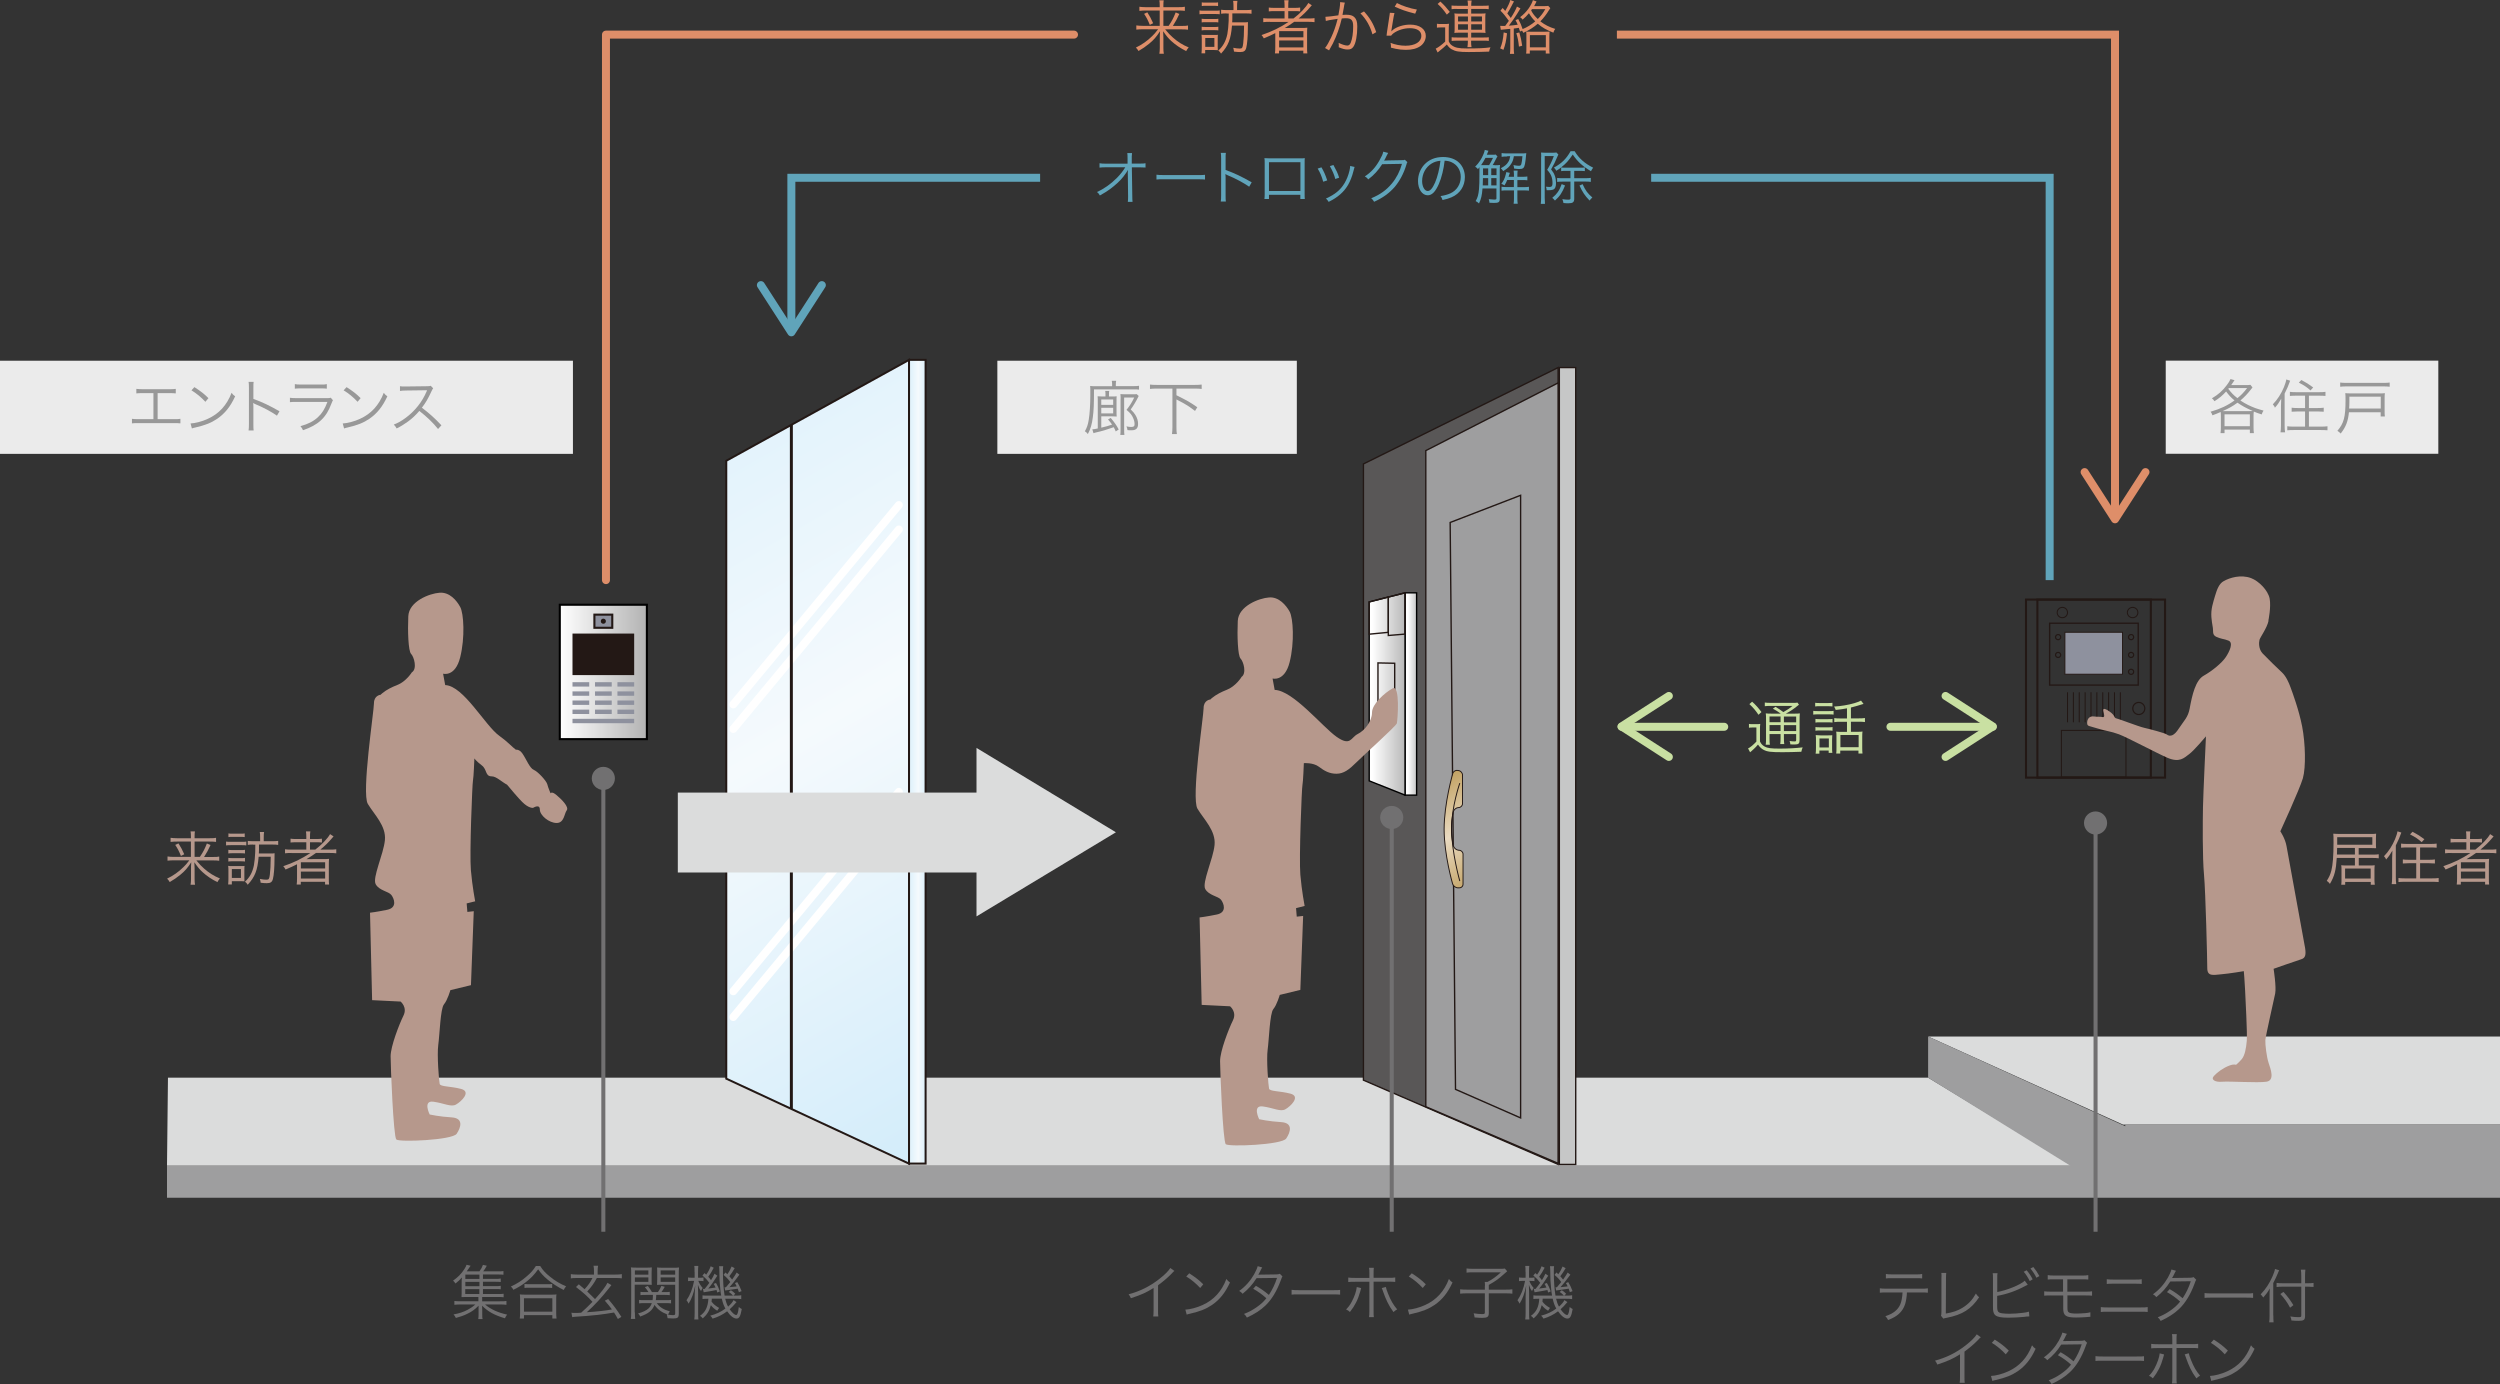 <?xml version="1.0" encoding="UTF-8"?>
<svg xmlns="http://www.w3.org/2000/svg" width="285.33" height="157.96" xmlns:xlink="http://www.w3.org/1999/xlink" viewBox="0 0 285.33 157.96">
  <rect x="0" y="0" width="285.33" height="157.96" fill="#333333" stroke="none"/>
  <defs>
    <style>
      .cls-1, .cls-2, .cls-3, .cls-4, .cls-5, .cls-6, .cls-7, .cls-8, .cls-9, .cls-10, .cls-11, .cls-12, .cls-13, .cls-14 {
        fill: none;
      }

      .cls-1, .cls-5, .cls-6, .cls-12 {
        stroke-linecap: round;
      }

      .cls-1, .cls-6, .cls-7, .cls-10, .cls-12 {
        stroke-width: .91px;
      }

      .cls-1, .cls-6, .cls-12 {
        stroke-linejoin: round;
      }

      .cls-1, .cls-7 {
        stroke: #60a4ba;
      }

      .cls-2 {
        stroke: #dbdcdc;
        stroke-width: 9.12px;
      }

      .cls-2, .cls-7, .cls-10 {
        stroke-miterlimit: 10;
      }

      .cls-3 {
        stroke-width: .34px;
      }

      .cls-3, .cls-4, .cls-15, .cls-16, .cls-8, .cls-9, .cls-17, .cls-18, .cls-19, .cls-20, .cls-21, .cls-13, .cls-14, .cls-22 {
        stroke: #231815;
      }

      .cls-4, .cls-16, .cls-23 {
        stroke-width: .24px;
      }

      .cls-24, .cls-16, .cls-18 {
        fill: #8e919e;
      }

      .cls-15 {
        fill: url(#linear-gradient);
      }

      .cls-15, .cls-8 {
        stroke-width: .11px;
      }

      .cls-25 {
        fill: #ebebeb;
      }

      .cls-26 {
        fill: #c9e0a2;
      }

      .cls-27, .cls-17 {
        fill: #9e9e9f;
      }

      .cls-28 {
        isolation: isolate;
      }

      .cls-5 {
        stroke: #fff;
        stroke-width: .9px;
      }

      .cls-29 {
        fill: #60a4ba;
      }

      .cls-6, .cls-10 {
        stroke: #de8e69;
      }

      .cls-30 {
        mix-blend-mode: multiply;
      }

      .cls-31 {
        fill: #dbdcdc;
      }

      .cls-32 {
        fill: #231815;
      }

      .cls-9 {
        stroke-width: .12px;
      }

      .cls-33 {
        fill: #717071;
      }

      .cls-11 {
        stroke: #717071;
        stroke-width: .46px;
      }

      .cls-12 {
        stroke: #c9e0a2;
      }

      .cls-17, .cls-19, .cls-22 {
        stroke-width: .16px;
      }

      .cls-34 {
        fill: #de8e69;
      }

      .cls-18 {
        stroke-width: .11px;
      }

      .cls-19 {
        fill: #595757;
      }

      .cls-35 {
        fill: url(#linear-gradient-2);
      }

      .cls-35, .cls-36, .cls-23 {
        stroke: #000;
      }

      .cls-35, .cls-36, .cls-13 {
        stroke-width: .16px;
      }

      .cls-36 {
        fill: url(#linear-gradient-3);
      }

      .cls-23 {
        fill: url(#linear-gradient-6);
      }

      .cls-20 {
        fill: url(#linear-gradient-4);
      }

      .cls-20, .cls-21 {
        stroke-width: .23px;
      }

      .cls-21 {
        fill: url(#linear-gradient-5);
      }

      .cls-37 {
        fill: #989898;
      }

      .cls-38 {
        fill: #b6988c;
      }

      .cls-14 {
        stroke-width: .14px;
      }

      .cls-22 {
        fill: #c6c7c7;
      }
    </style>
    <linearGradient id="linear-gradient" x1="163.08" y1="88.93" x2="170.12" y2="101.13" gradientUnits="userSpaceOnUse">
      <stop offset="0" stop-color="#be9c59"/>
      <stop offset=".49" stop-color="#e9dac1"/>
      <stop offset="1" stop-color="#be9c59"/>
    </linearGradient>
    <linearGradient id="linear-gradient-2" x1="160.69" y1="79.2" x2="162" y2="79.2" gradientUnits="userSpaceOnUse">
      <stop offset="0" stop-color="#fff"/>
      <stop offset="1" stop-color="#b3b3b3"/>
    </linearGradient>
    <linearGradient id="linear-gradient-3" x1="156.59" x2="160.69" xlink:href="#linear-gradient-2"/>
    <linearGradient id="linear-gradient-4" x1="77.62" y1="54.9" x2="118.63" y2="125.93" gradientUnits="userSpaceOnUse">
      <stop offset="0" stop-color="#e3f3fc"/>
      <stop offset=".39" stop-color="#f5fafd"/>
      <stop offset="1" stop-color="#d2ecfa"/>
    </linearGradient>
    <linearGradient id="linear-gradient-5" x1="104.06" y1="86.94" x2="105.95" y2="86.94" xlink:href="#linear-gradient-4"/>
    <linearGradient id="linear-gradient-6" x1="63.89" y1="76.69" x2="73.83" y2="76.69" xlink:href="#linear-gradient-2"/>
  </defs>
  <g class="cls-28">
    <g id="_レイヤー_1" data-name="レイヤー 1">
      <g>
        <g>
          <rect class="cls-25" y="41.17" width="65.39" height="10.63"/>
          <rect class="cls-25" x="113.83" y="41.17" width="34.18" height="10.63"/>
          <g>
            <g>
              <g>
                <path class="cls-33" d="M134.03,145.06c-.12.09-.13.1-.29.28-.42.44-.99.93-1.57,1.35v2.85c0,.38,0,.53.03.71h-.58c.03-.17.04-.33.04-.7v-2.55c-.87.54-1.36.76-2.59,1.17-.09-.21-.13-.28-.26-.45,1.26-.33,2.42-.9,3.48-1.73.62-.48,1.09-.95,1.28-1.27l.46.33Z"/>
                <path class="cls-33" d="M135.29,149.47c.52-.02,1.33-.23,1.95-.52,1.29-.58,2.19-1.56,2.73-2.98.15.21.22.27.41.4-.54,1.17-1.16,1.95-2.04,2.56-.69.47-1.38.74-2.5,1-.18.04-.23.05-.4.11l-.15-.56ZM135.72,145.32c.72.46,1.13.78,1.61,1.26l-.35.42c-.48-.52-1.01-.96-1.59-1.31l.33-.36Z"/>
                <path class="cls-33" d="M144.05,144.67q-.09.13-.23.44c-.06.13-.13.24-.21.37q.09-.01,2.07-.03c.17,0,.29-.03.39-.07l.3.3c-.07.11-.08.13-.19.44-.46,1.25-1.05,2.21-1.75,2.88-.56.54-1.23.97-2.12,1.38-.11-.2-.17-.27-.33-.42.57-.22.93-.42,1.39-.73.52-.36.83-.64,1.16-1.06-.48-.44-.97-.78-1.5-1.08l.31-.34c.57.33.94.59,1.48,1.04.4-.6.7-1.23.93-1.94l-2.34.03c-.46.73-.93,1.25-1.59,1.78-.15-.17-.21-.22-.39-.32.72-.52,1.27-1.14,1.71-1.91.21-.39.34-.68.4-.92l.53.15Z"/>
                <path class="cls-33" d="M147.42,147.21c.19.03.38.04.83.04h3.89c.5,0,.6,0,.81-.03v.54c-.21-.02-.37-.03-.82-.03h-3.89c-.49,0-.63,0-.83.03v-.55Z"/>
                <path class="cls-33" d="M155.35,147.02c-.03.07-.03.08-.11.4-.25.91-.62,1.63-1.17,2.32-.16-.15-.23-.19-.44-.29.29-.3.44-.5.64-.87.32-.59.54-1.24.58-1.69l.51.13ZM156.29,145.38c0-.35,0-.51-.04-.68h.55c-.03.18-.03.3-.03.7v.44h1.69c.39,0,.55,0,.78-.04v.51c-.23-.03-.42-.03-.77-.03h-1.7v3.34c0,.37,0,.54.03.71h-.55c.03-.17.04-.35.04-.7v-3.34h-1.64c-.35,0-.54,0-.77.03v-.51c.23.03.4.04.78.04h1.63v-.45ZM158.17,146.89c.04.2.11.39.25.75.31.78.59,1.27,1.04,1.8-.19.11-.25.15-.42.31-.31-.43-.48-.7-.7-1.15-.16-.33-.36-.82-.47-1.15-.07-.21-.11-.32-.17-.44l.47-.13Z"/>
                <path class="cls-33" d="M160.69,149.47c.52-.02,1.33-.23,1.95-.52,1.29-.58,2.19-1.56,2.73-2.98.15.21.22.27.41.4-.54,1.17-1.16,1.95-2.04,2.56-.69.47-1.38.74-2.5,1-.18.04-.23.05-.4.11l-.15-.56ZM161.12,145.32c.72.46,1.13.78,1.61,1.26l-.35.42c-.48-.52-1.01-.96-1.59-1.31l.33-.36Z"/>
                <path class="cls-33" d="M169.48,146.75c0-.17,0-.3-.02-.44h.31c.62-.33.98-.6,1.53-1.1h-3.24c-.27,0-.5.01-.68.04v-.48c.2.03.4.04.68.04h3.17c.27,0,.4,0,.52-.03l.27.31c-.14.12-.15.13-.24.21-.76.68-1,.86-1.86,1.35v.54h1.88c.38,0,.58-.01.81-.04v.5c-.24-.03-.45-.04-.81-.04h-1.88v2.24c0,.45-.16.56-.77.56-.21,0-.42-.01-.85-.05-.03-.21-.05-.29-.11-.47.41.06.69.09.96.09.26,0,.32-.03.32-.19v-2.18h-2c-.33,0-.57.01-.82.04v-.5c.25.03.46.04.84.04h1.98v-.44Z"/>
                <path class="cls-33" d="M174.11,145.18c0-.37,0-.55-.03-.7h.46c-.02.16-.03.35-.03.69v.66h.18c.19,0,.33,0,.44-.03v.42c-.15-.02-.25-.03-.43-.03h-.16c.13.32.28.57.5.81-.07.11-.11.17-.19.35-.17-.23-.25-.39-.36-.72.01.46.03.75.03.98v2.2c0,.38,0,.6.03.78h-.47c.03-.19.04-.43.04-.78v-1.83c0-.26.03-.78.07-1.29-.18.92-.4,1.53-.76,2.1-.06-.15-.15-.28-.24-.39.4-.57.7-1.31.87-2.21h-.23c-.19,0-.35,0-.46.03v-.42c.12.02.23.03.46.03h.29v-.66ZM176.07,148.24c-.01.17-.01.19-.03.32.22.29.47.49.87.72-.08.09-.11.13-.22.32-.33-.21-.52-.38-.73-.64-.17.66-.44,1.09-.92,1.51-.11-.14-.17-.19-.32-.29.62-.43.9-.99.96-1.95h-.07c-.25,0-.42,0-.6.03v-.42c.19.03.31.03.6.03h1.53c-.06-.31-.08-.5-.11-.84-.07-.7-.09-.93-.1-2.1,0-.17-.01-.28-.03-.42h.47c-.03.16-.03.28-.03.66,0,1,.06,1.91.19,2.7h1.19c.4,0,.52,0,.71-.04v.44c-.21-.03-.39-.04-.71-.04h-1.12c.09.37.17.61.33.9.32-.29.52-.52.62-.75l.34.23c-.32.38-.53.6-.78.82.29.41.56.65.74.65.08,0,.12-.05.18-.23.05-.16.06-.21.12-.68.13.11.21.17.34.23-.15.84-.29,1.09-.6,1.09s-.69-.28-1.07-.83c-.5.38-1,.63-1.66.84-.09-.16-.13-.21-.27-.34.71-.19,1.19-.41,1.73-.81-.2-.38-.29-.61-.41-1.13h-1.14ZM176.29,144.69c-.21.42-.38.7-.63,1.03.15.16.21.23.32.39.18-.29.25-.41.4-.74l.32.23c-.43.68-.69,1.06-1.04,1.47.33-.04.62-.08.84-.12-.08-.18-.11-.23-.22-.42l.27-.1c.2.33.29.55.44.96l-.3.13c-.03-.13-.05-.17-.08-.29-.28.06-.64.13-1.28.23-.08.01-.11.01-.19.03l-.08-.38s.06,0,.08,0c.03,0,.06,0,.11,0,.24-.29.36-.45.54-.7-.25-.33-.44-.54-.79-.84l.24-.27c.05.05.11.11.19.18.26-.37.39-.62.51-.96l.36.17ZM177.52,146.92s.07,0,.1,0c.02,0,.04,0,.07,0,.23-.26.28-.33.5-.6-.27-.36-.43-.53-.77-.81l.22-.28c.11.1.13.13.21.2.23-.31.35-.55.49-.88l.35.19c-.23.4-.36.59-.61.92.13.15.19.22.32.38.27-.38.33-.48.52-.8l.31.24c-.61.82-.8,1.06-1.13,1.43.37-.03.54-.05.82-.09-.07-.17-.1-.21-.2-.38l.27-.11c.19.31.32.59.49,1.03l-.31.12c-.06-.2-.09-.27-.13-.4-.15.03-.6.09-1.32.19-.05,0-.05,0-.11.02l-.07-.37ZM178.24,147.25c.19.11.32.22.51.41l-.24.23c-.17-.19-.29-.3-.5-.44l.23-.19Z"/>
              </g>
              <g>
                <path class="cls-33" d="M55.11,147.69h1.75c.3,0,.44,0,.62-.03v.4c-.18-.03-.32-.03-.61-.03h-1.84v.49h2.02c.38,0,.58,0,.75-.04v.44c-.23-.03-.44-.04-.75-.04h-1.69c.62.54,1.49.94,2.52,1.16-.12.15-.18.25-.25.42-1.18-.35-1.94-.76-2.61-1.44.02.24.02.32.02.51v.52c0,.29,0,.37.04.5h-.5c.03-.15.04-.26.04-.5v-.53s0-.11,0-.18c0-.07,0-.11,0-.13q0-.11,0-.19c-.4.42-.78.69-1.31.94-.38.19-.8.33-1.28.46-.08-.17-.15-.27-.27-.4.66-.12,1.12-.27,1.63-.54.35-.19.62-.37.86-.6h-1.65c-.3,0-.51.01-.74.04v-.44c.17.03.36.04.74.04h2v-.49h-1.47c-.25,0-.32,0-.46.01.01-.1.02-.27.02-.45v-1.13c0-.24,0-.45.03-.66-.24.27-.41.44-.74.69-.08-.14-.15-.21-.27-.33.55-.38.95-.78,1.3-1.33.11-.17.19-.33.24-.48l.46.11q-.32.49-.44.64h1.45c.21-.29.31-.48.4-.74l.44.1c-.17.31-.29.49-.41.64h1.69c.29,0,.44,0,.62-.03v.42c-.17-.03-.31-.03-.58-.03h-1.76v.5h1.43c.27,0,.41,0,.6-.04v.4c-.18-.03-.3-.03-.6-.03h-1.43v.5h1.43c.27,0,.4,0,.6-.04v.4c-.16-.03-.31-.03-.6-.03h-1.43v.56ZM54.72,145.47h-1.61v.5h1.61v-.5ZM54.72,146.3h-1.61v.5h1.61v-.5ZM53.1,147.13v.56h1.61v-.56h-1.61Z"/>
                <path class="cls-33" d="M61.66,144.5c.28.46.59.79,1.11,1.21.57.47,1.2.84,1.84,1.1-.12.14-.19.25-.27.42-.67-.33-1.35-.77-1.89-1.23-.42-.35-.73-.7-1.03-1.13-.45.63-.82,1.01-1.41,1.47-.46.35-.88.61-1.42.87-.07-.15-.13-.23-.28-.38.69-.31,1.27-.68,1.82-1.17.48-.41.74-.71,1.03-1.17h.5ZM59.32,150.49c.03-.21.04-.4.04-.66v-1.48c0-.25,0-.43-.03-.62.14.02.28.03.52.03h3.14c.24,0,.38,0,.52-.03-.03.18-.03.35-.03.62v1.48c0,.26.01.46.04.66h-.48v-.39h-3.24v.39h-.48ZM59.8,149.7h3.24v-1.53h-3.24v1.53ZM59.85,146.54c.12.02.28.03.53.03h2.08c.26,0,.42,0,.56-.03v.46c-.15-.02-.31-.03-.56-.03h-2.08c-.21,0-.38,0-.52.03v-.46Z"/>
                <path class="cls-33" d="M65.19,149.82c.12.02.26.03.44.03.22,0,.4,0,.7-.03.64-.58.8-.74,1.29-1.24-.61-.66-.99-1-1.88-1.69l.32-.31c.38.31.49.41.66.56.41-.44.68-.82.9-1.28h-1.73c-.34,0-.56.01-.74.04v-.48c.2.03.43.05.74.05h1.9v-.44c0-.21-.01-.4-.05-.57h.52c-.03.17-.05.35-.05.56v.45h2c.32,0,.56-.01.76-.05v.48c-.18-.03-.39-.04-.75-.04h-2.1c-.35.65-.58.96-1.1,1.54q.41.38.89.87c.75-.82,1.24-1.47,1.42-1.86l.45.26q-.09.11-.27.35c-.79,1.01-1.66,1.96-2.54,2.75,1.12-.07,2.21-.19,2.87-.32-.24-.33-.4-.53-.81-1l.38-.19c.63.73.99,1.22,1.51,2.04l-.4.24c-.21-.38-.29-.51-.44-.74-1.15.21-2.64.38-4.37.48-.13,0-.29.03-.4.05l-.09-.5Z"/>
                <path class="cls-33" d="M72.46,149.78c0,.38.01.58.04.75h-.5c.03-.18.04-.39.04-.75v-4.39c0-.33,0-.52-.03-.74.19.02.36.03.7.03h1c.33,0,.5,0,.68-.03-.01.19-.02.39-.02.64v.73c0,.26,0,.45.02.62-.19-.01-.4-.02-.68-.02h-1.27v3.16ZM72.46,145.48h1.54v-.49h-1.54v.49ZM72.46,146.3h1.54v-.51h-1.54v.51ZM74.96,148.73c.32.46.79.75,1.49.94-.09.13-.14.22-.2.38.24.03.41.05.58.05s.23-.04.23-.19v-3.28h-1.39c-.29,0-.5,0-.68.02.01-.17.02-.38.02-.62v-.73c0-.23,0-.44-.02-.64.19.02.35.03.68.03h1.13c.34,0,.52,0,.7-.03-.03.25-.03.44-.03.74v4.52c0,.46-.11.56-.65.56-.19,0-.41-.01-.63-.03-.02-.19-.04-.27-.1-.42.07.01.08.01.15.02-.7-.25-1.19-.6-1.54-1.12-.25.64-.67.98-1.63,1.33-.07-.15-.13-.24-.25-.35.57-.16.92-.33,1.19-.57.17-.16.29-.34.38-.61h-.84c-.27,0-.43,0-.61.03v-.4c.15.03.31.03.6.03h.94c.03-.2.03-.28.04-.6h-.85c-.25,0-.42,0-.57.03v-.38c.15.03.29.03.57.03h.34c-.13-.21-.21-.33-.41-.56l.34-.14c.21.27.33.46.47.7h.68c.19-.27.27-.42.4-.71l.38.11c-.13.23-.23.39-.38.6h.38c.27,0,.41,0,.57-.03v.38c-.15-.02-.33-.03-.57-.03h-.97c-.01.29-.02.4-.05.6h1.14c.29,0,.42,0,.6-.03v.4c-.17-.03-.32-.03-.6-.03h-1.01ZM75.4,145.48h1.66v-.49h-1.66v.49ZM75.4,146.3h1.66v-.51h-1.66v.51Z"/>
                <path class="cls-33" d="M79.27,145.18c0-.37,0-.55-.03-.7h.46c-.02.16-.03.35-.03.69v.66h.18c.19,0,.33,0,.44-.03v.42c-.15-.02-.25-.03-.43-.03h-.16c.13.32.28.57.5.81-.07.11-.11.17-.19.35-.17-.23-.25-.39-.36-.72.01.46.03.75.03.98v2.2c0,.38,0,.6.03.78h-.47c.03-.19.04-.43.04-.78v-1.83c0-.26.03-.78.07-1.29-.18.92-.4,1.53-.76,2.1-.06-.15-.15-.28-.24-.39.4-.57.7-1.31.87-2.21h-.23c-.19,0-.35,0-.46.03v-.42c.12.02.23.03.46.03h.29v-.66ZM81.24,148.24c-.01.17-.01.19-.03.32.22.29.47.49.87.72-.08.09-.11.13-.22.32-.33-.21-.52-.38-.73-.64-.17.66-.44,1.09-.92,1.51-.11-.14-.17-.19-.32-.29.62-.43.9-.99.96-1.95h-.07c-.25,0-.42,0-.6.03v-.42c.19.03.31.03.6.03h1.53c-.06-.31-.08-.5-.11-.84-.07-.7-.09-.93-.1-2.1,0-.17-.01-.28-.03-.42h.47c-.03.16-.03.28-.03.66,0,1,.06,1.91.19,2.7h1.19c.4,0,.52,0,.71-.04v.44c-.21-.03-.39-.04-.71-.04h-1.12c.09.37.17.61.33.9.32-.29.52-.52.62-.75l.34.23c-.32.38-.53.6-.78.82.29.41.56.65.74.65.08,0,.12-.05.18-.23.05-.16.06-.21.12-.68.13.11.21.17.34.23-.15.84-.29,1.09-.6,1.09s-.69-.28-1.07-.83c-.5.38-1,.63-1.66.84-.09-.16-.13-.21-.27-.34.71-.19,1.19-.41,1.73-.81-.2-.38-.29-.61-.41-1.13h-1.14ZM81.46,144.69c-.21.42-.38.7-.63,1.03.15.16.21.23.32.39.18-.29.25-.41.4-.74l.32.23c-.43.68-.69,1.06-1.04,1.47.33-.04.62-.08.84-.12-.08-.18-.11-.23-.22-.42l.27-.1c.2.33.29.55.44.96l-.3.13c-.03-.13-.05-.17-.08-.29-.28.06-.64.13-1.28.23-.08.01-.11.01-.19.03l-.08-.38s.06,0,.08,0c.03,0,.06,0,.11,0,.24-.29.36-.45.54-.7-.25-.33-.44-.54-.79-.84l.24-.27c.05.05.11.11.19.18.26-.37.39-.62.51-.96l.35.17ZM82.68,146.92s.07,0,.1,0c.02,0,.04,0,.07,0,.23-.26.28-.33.5-.6-.27-.36-.43-.53-.77-.81l.22-.28c.11.1.13.13.21.2.23-.31.35-.55.49-.88l.35.19c-.23.4-.35.59-.61.92.13.15.19.22.32.38.27-.38.33-.48.52-.8l.31.24c-.61.82-.8,1.06-1.13,1.43.37-.03.54-.05.82-.09-.07-.17-.1-.21-.2-.38l.27-.11c.19.31.32.59.49,1.03l-.31.12c-.06-.2-.09-.27-.13-.4-.15.03-.6.09-1.32.19-.05,0-.05,0-.11.02l-.07-.37ZM83.41,147.25c.19.11.32.22.51.41l-.24.23c-.17-.19-.29-.3-.5-.44l.23-.19Z"/>
              </g>
              <g>
                <path class="cls-33" d="M217.64,147.52c0,.2-.03.45-.07.71-.11.79-.4,1.34-.9,1.77-.29.25-.63.44-1.18.66-.09-.2-.15-.27-.31-.44.88-.28,1.42-.71,1.69-1.32.15-.33.25-.86.27-1.39h-1.82c-.35,0-.54,0-.77.03v-.5c.23.03.4.04.78.04h3.92c.38,0,.54,0,.78-.04v.5c-.23-.03-.42-.03-.77-.03h-1.61ZM215.23,145.4c.22.04.35.05.77.05h2.61c.42,0,.55,0,.77-.05v.51c-.2-.03-.38-.03-.76-.03h-2.62c-.39,0-.56,0-.76.03v-.51Z"/>
                <path class="cls-33" d="M222.13,145.28c-.02.14-.03.31-.03.6l-.02,4.04c.77-.13,1.38-.33,1.92-.67.67-.42,1.12-.9,1.51-1.61.17.23.21.29.37.42-.92,1.37-1.9,1.99-3.69,2.34-.26.05-.29.06-.39.1l-.27-.33c.03-.11.05-.19.05-.44v-3.84s.01-.25.01-.25c0-.13,0-.21-.02-.36h.57Z"/>
                <path class="cls-33" d="M227.95,147.46c1.06-.18,2.69-.84,3.14-1.29l.34.46c-.1.05-.13.06-.29.14-1,.55-2.07.93-3.2,1.13v1.02s0,.05,0,.07c0,.47.03.62.14.74.09.09.23.14.51.17.21.03.52.04.79.04.42,0,1.01-.04,1.53-.11.29-.03.42-.06.66-.13l.04.54c-.1,0-.12,0-.22.02h-.09s-.32.04-.32.04c-.43.05-1.31.09-1.77.09-.79,0-1.23-.08-1.47-.27-.16-.13-.24-.33-.27-.64,0-.11-.01-.24-.01-.52v-3.09c0-.29,0-.4-.03-.56h.55c-.03.16-.03.27-.03.56v1.59ZM231.3,144.97c.3.36.49.64.69,1.04l-.33.2c-.17-.35-.49-.86-.69-1.06l.33-.17ZM232.06,144.6c.3.37.47.62.7,1.04l-.34.19c-.14-.31-.42-.74-.68-1.05l.33-.18Z"/>
                <path class="cls-33" d="M234.08,147.85c-.36,0-.54,0-.77.03v-.5c.23.03.38.04.78.04h1.37v-1.41h-.99c-.39,0-.56,0-.76.03v-.51c.22.04.35.05.77.05h3.08c.42,0,.56,0,.78-.05v.51c-.2-.03-.38-.03-.77-.03h-1.62v1.41h2.04c.4,0,.54,0,.78-.04v.5c-.23-.03-.42-.03-.77-.03h-2.04v1.32c0,.42.03.54.17.62.13.09.42.13.87.13.25,0,.62-.02,1-.05.26-.02.36-.04.58-.1v.52s-.06,0-.08,0c-.07,0-.08,0-.5.04-.25.02-.73.04-1.04.04-1.19,0-1.48-.21-1.48-1.05v-1.47h-1.37Z"/>
                <path class="cls-33" d="M239.76,149.18c.24.03.38.04.78.04h3.8c.4,0,.54,0,.78-.04v.56c-.22-.03-.42-.03-.77-.03h-3.81c-.35,0-.54,0-.77.03v-.56ZM240.44,146c.22.03.37.04.72.04h2.56c.35,0,.5,0,.72-.04v.54c-.2-.02-.38-.03-.71-.03h-2.57c-.33,0-.51,0-.71.03v-.54Z"/>
                <path class="cls-33" d="M248.34,145.05q-.09.13-.23.44c-.06.13-.13.24-.21.37q.09-.01,2.07-.03c.17,0,.29-.03.39-.07l.3.3c-.07.11-.08.13-.19.44-.46,1.25-1.05,2.21-1.75,2.88-.56.54-1.23.97-2.12,1.38-.11-.2-.17-.27-.33-.42.57-.22.93-.42,1.39-.73.52-.36.83-.64,1.16-1.06-.48-.44-.97-.78-1.5-1.08l.31-.34c.57.33.94.59,1.48,1.04.4-.6.7-1.23.93-1.94l-2.34.03c-.46.73-.93,1.25-1.59,1.78-.15-.17-.21-.22-.39-.32.72-.52,1.27-1.14,1.71-1.91.21-.39.34-.68.4-.92l.53.15Z"/>
                <path class="cls-33" d="M251.62,147.58c.19.03.38.04.83.04h3.89c.5,0,.6,0,.81-.03v.54c-.21-.02-.37-.03-.82-.03h-3.89c-.49,0-.63,0-.83.03v-.55Z"/>
                <path class="cls-33" d="M259.46,150.12c0,.31.01.56.03.8h-.5c.03-.24.04-.46.04-.81v-2.24c0-.29,0-.5.03-.81-.27.46-.43.67-.75,1.03l-.05-.07q-.09-.14-.25-.29c.6-.63.98-1.21,1.35-2.04.17-.4.26-.65.29-.86l.48.15c-.05.08-.08.16-.17.38-.09.23-.31.7-.51,1.08v3.68ZM263.08,150.2c0,.44-.14.55-.74.55-.26,0-.52-.01-.81-.04-.03-.19-.05-.29-.13-.46.41.06.61.08.92.08.27,0,.33-.03.33-.17v-3.31h-2.1c-.28,0-.54.01-.72.04v-.47c.17.03.42.04.7.04h2.12v-.77c0-.31-.01-.59-.05-.78h.52c-.03.23-.04.46-.04.78v.77h.33c.27,0,.46-.01.64-.04v.46c-.21-.02-.42-.03-.64-.03h-.33v3.35ZM260.62,147.45c.49.54.74.88,1.13,1.51l-.38.29c-.34-.64-.66-1.08-1.11-1.56l.35-.24Z"/>
                <path class="cls-33" d="M226.07,152.63c-.12.09-.13.1-.29.28-.42.44-.99.93-1.57,1.35v2.85c0,.38,0,.53.03.71h-.58c.03-.17.04-.33.04-.7v-2.55c-.87.54-1.36.76-2.59,1.17-.09-.21-.13-.28-.26-.45,1.26-.33,2.42-.9,3.48-1.73.62-.48,1.09-.95,1.28-1.27l.46.33Z"/>
                <path class="cls-33" d="M227.24,157.04c.52-.02,1.33-.23,1.95-.52,1.29-.58,2.19-1.56,2.73-2.98.15.21.22.27.41.4-.54,1.17-1.16,1.95-2.04,2.56-.69.47-1.38.74-2.5,1-.18.04-.23.05-.4.11l-.15-.56ZM227.66,152.89c.72.46,1.13.78,1.61,1.26l-.35.42c-.48-.52-1.01-.96-1.59-1.31l.33-.36Z"/>
                <path class="cls-33" d="M235.89,152.25q-.09.13-.23.44c-.06.13-.13.24-.21.37q.09-.01,2.07-.03c.17,0,.29-.03.39-.07l.3.3c-.07.11-.08.13-.19.44-.46,1.25-1.05,2.21-1.75,2.88-.56.54-1.23.97-2.12,1.38-.11-.2-.17-.27-.33-.42.57-.22.93-.42,1.39-.73.52-.36.83-.64,1.16-1.06-.48-.44-.97-.78-1.5-1.08l.31-.34c.57.33.94.59,1.48,1.04.4-.6.7-1.23.93-1.94l-2.34.03c-.46.73-.93,1.25-1.59,1.78-.15-.17-.21-.22-.39-.32.72-.52,1.27-1.14,1.71-1.91.21-.39.34-.68.4-.92l.53.15Z"/>
                <path class="cls-33" d="M239.17,154.78c.19.03.38.04.83.04h3.89c.5,0,.6,0,.81-.03v.54c-.21-.02-.37-.03-.82-.03h-3.89c-.49,0-.63,0-.83.03v-.55Z"/>
                <path class="cls-33" d="M246.99,154.59c-.03.07-.03.08-.11.4-.25.91-.62,1.63-1.17,2.32-.16-.15-.23-.19-.44-.29.29-.3.44-.5.64-.87.31-.59.54-1.24.58-1.69l.51.13ZM247.93,152.95c0-.35,0-.51-.04-.68h.55c-.03.18-.03.3-.03.7v.44h1.69c.39,0,.55,0,.78-.04v.51c-.23-.03-.42-.03-.77-.03h-1.7v3.34c0,.37,0,.54.03.71h-.55c.03-.17.04-.35.04-.7v-3.34h-1.64c-.35,0-.54,0-.77.03v-.51c.23.03.4.04.78.04h1.63v-.45ZM249.81,154.46c.04.2.11.39.25.75.31.78.59,1.27,1.04,1.8-.19.11-.25.15-.42.31-.31-.43-.48-.7-.7-1.15-.16-.33-.36-.82-.47-1.15-.07-.21-.11-.32-.17-.44l.47-.13Z"/>
                <path class="cls-33" d="M252.23,157.04c.52-.02,1.33-.23,1.95-.52,1.29-.58,2.19-1.56,2.73-2.98.15.21.22.27.41.4-.54,1.17-1.16,1.95-2.04,2.56-.69.47-1.38.74-2.5,1-.18.04-.23.05-.4.11l-.15-.56ZM252.66,152.89c.72.46,1.13.78,1.61,1.26l-.35.42c-.48-.52-1.01-.96-1.59-1.31l.33-.36Z"/>
              </g>
              <g>
                <line class="cls-12" x1="185.07" y1="82.95" x2="196.79" y2="82.95"/>
                <line class="cls-12" x1="215.76" y1="82.95" x2="227.44" y2="82.95"/>
              </g>
              <g>
                <polyline class="cls-6" points="122.58 3.95 69.16 3.95 69.16 66.21"/>
                <polyline class="cls-10" points="241.39 59.27 241.39 3.95 184.54 3.95"/>
                <polyline class="cls-6" points="237.92 53.88 241.39 59.27 244.87 53.88"/>
                <polyline class="cls-12" points="222.05 86.39 227.44 82.91 222.05 79.43"/>
                <polyline class="cls-12" points="190.47 86.39 185.07 82.91 190.47 79.43"/>
              </g>
              <g>
                <polyline class="cls-7" points="188.45 20.29 233.93 20.29 233.93 66.21"/>
                <polyline class="cls-7" points="90.32 37.93 90.32 20.29 118.71 20.29"/>
              </g>
              <polygon class="cls-31" points="220.06 123 19.17 123 19.06 133.05 236.65 133.05 220.06 123"/>
              <polygon class="cls-31" points="285.33 118.3 220.06 118.3 242.3 128.35 285.33 128.35 285.33 118.3"/>
              <polygon class="cls-27" points="242.56 128.36 242.56 128.54 220.06 118.3 220.06 123 236.28 133.04 19.06 133.04 19.06 136.7 285.33 136.7 285.33 128.36 242.56 128.36"/>
              <g>
                <polygon class="cls-19" points="177.83 132.89 155.61 123.28 155.61 52.95 177.83 41.95 177.83 132.89"/>
                <polygon class="cls-17" points="177.83 132.78 162.73 126.31 162.73 51.43 177.83 43.7 177.83 132.78"/>
                <rect class="cls-22" x="177.97" y="41.95" width="1.87" height="90.95"/>
              </g>
              <polygon class="cls-13" points="166.12 124.33 173.55 127.59 173.55 56.53 165.51 59.63 166.12 124.33"/>
              <path class="cls-15" d="M165.89,92.59c.08-.23.34-.42.58-.42s.45-.21.45-.45v-3.25c0-.25-.19-.48-.44-.52l-.12-.02c-.24-.04-.5.12-.56.37,0,0-.98,3.4-.98,6.34s.97,6.24.97,6.24c.07.23.33.44.58.45h.15c.25.02.46-.17.46-.42v-3.41c0-.25-.21-.46-.46-.46h-.05c-.24-.02-.5-.23-.58-.46,0,0-.23-.78-.23-1.99s.23-1.99.23-1.99Z"/>
              <path class="cls-8" d="M166.61,100.56s-.94-3.31-.94-5.99c0-2.52.94-5.19.94-5.19"/>
              <rect class="cls-35" x="160.36" y="67.66" width="1.32" height="23.09"/>
              <polygon class="cls-36" points="156.27 89.12 160.36 90.75 160.36 67.66 156.27 68.7 156.27 89.12"/>
              <polygon class="cls-13" points="156.27 72.38 158.45 72.17 158.45 68.13 156.27 68.7 156.27 72.38"/>
              <polygon class="cls-13" points="158.45 72.53 160.36 72.37 160.36 67.66 158.45 68.14 158.45 72.53"/>
              <polygon class="cls-13" points="157.27 80.04 159.18 80.42 159.18 75.7 157.27 75.66 157.27 80.04"/>
              <g>
                <rect class="cls-4" x="231.23" y="68.43" width="15.87" height="20.32"/>
                <rect class="cls-4" x="232.53" y="68.43" width="12.95" height="20.32"/>
                <rect class="cls-13" x="233.93" y="71.13" width="10.11" height="7.06"/>
                <rect class="cls-18" x="235.67" y="72.16" width="6.58" height="4.79"/>
                <rect class="cls-9" x="235.27" y="83.36" width="7.37" height="5.34"/>
                <g>
                  <line class="cls-9" x1="235.97" y1="79.01" x2="235.97" y2="82.44"/>
                  <line class="cls-9" x1="236.64" y1="79.01" x2="236.64" y2="82.44"/>
                  <line class="cls-9" x1="237.31" y1="79.01" x2="237.31" y2="82.44"/>
                  <line class="cls-9" x1="237.98" y1="79.01" x2="237.98" y2="82.44"/>
                  <line class="cls-9" x1="238.65" y1="79.01" x2="238.65" y2="82.44"/>
                  <line class="cls-9" x1="239.32" y1="79.01" x2="239.32" y2="82.44"/>
                  <line class="cls-9" x1="239.99" y1="79.01" x2="239.99" y2="82.44"/>
                  <line class="cls-9" x1="240.66" y1="79.01" x2="240.66" y2="82.44"/>
                  <line class="cls-9" x1="241.33" y1="79.01" x2="241.33" y2="82.44"/>
                  <line class="cls-9" x1="242" y1="79.01" x2="242" y2="82.44"/>
                </g>
                <path class="cls-9" d="M235.97,69.91c0,.33-.26.59-.59.59s-.59-.27-.59-.59.26-.59.59-.59.59.26.59.59Z"/>
                <path class="cls-9" d="M244,69.91c0,.33-.27.59-.6.59s-.6-.27-.6-.59.27-.59.6-.59.6.26.6.59Z"/>
                <path class="cls-14" d="M244.79,80.86c0,.38-.31.69-.69.69s-.68-.31-.68-.69.3-.69.68-.69.69.31.69.69Z"/>
                <path class="cls-14" d="M235.19,72.72c0,.16-.13.29-.29.29s-.3-.13-.3-.29.13-.3.3-.3.29.13.29.3Z"/>
                <path class="cls-14" d="M235.19,74.75c0,.16-.13.29-.29.29s-.3-.13-.3-.29.13-.29.3-.29.29.13.29.29Z"/>
                <path class="cls-14" d="M243.52,72.72c0,.16-.13.29-.29.29-.17,0-.3-.13-.3-.29s.13-.3.3-.3.29.13.29.3Z"/>
                <path class="cls-14" d="M243.52,74.75c0,.16-.13.29-.29.29-.17,0-.3-.13-.3-.29s.13-.29.3-.29.29.13.29.29Z"/>
                <path class="cls-14" d="M243.52,76.67c0,.17-.13.3-.29.3-.17,0-.3-.13-.3-.3s.13-.29.3-.29.29.13.29.29Z"/>
              </g>
              <g>
                <path class="cls-38" d="M266.7,97.91c-.09,1.43-.26,2.08-.78,2.97-.11-.15-.21-.24-.36-.35.27-.42.41-.74.52-1.16.17-.66.25-1.74.25-3.18,0-.6,0-.8-.03-1.04.24.02.46.03.81.03h3.38c.32,0,.52,0,.7-.03-.01.16-.02.31-.02.52v.64c0,.21,0,.32.02.5-.21-.01-.39-.02-.66-.02h-1.33v.75h1.61c.29,0,.47-.01.68-.04v.46c-.21-.03-.41-.04-.68-.04h-1.6v.86h1.2c.28,0,.43,0,.62-.03-.02.17-.03.35-.03.61v.96c0,.25.01.46.04.66h-.46v-.32h-2.92v.32h-.45c.03-.19.03-.35.03-.62v-1c0-.26,0-.43-.03-.61.19.02.3.03.55.03h1.01v-.86h-2.07ZM268.77,96.78h-2.03c0,.36-.01.54-.02.75h2.05v-.75ZM270.76,96.41v-.86h-4.01v.86h4.01ZM267.65,100.27h2.92v-1.14h-2.92v1.14Z"/>
                <path class="cls-38" d="M273.02,97.96c0-.3.01-.57.03-.88-.26.45-.4.66-.72,1.02-.03-.12-.09-.21-.24-.38.55-.57.94-1.19,1.26-1.94.14-.35.25-.68.28-.9l.44.14c-.24.65-.29.78-.63,1.47v3.64c0,.3.01.54.05.78h-.52c.03-.23.05-.43.05-.8v-2.16ZM274.74,96.72c-.25,0-.5.01-.7.03v-.47c.17.03.4.04.7.04h2.65c.29,0,.53-.01.71-.04v.47c-.19-.02-.45-.03-.7-.03h-1.19v1.41h.99c.27,0,.52-.01.7-.04v.46c-.2-.02-.45-.03-.69-.03h-1v1.73h1.39c.29,0,.56-.01.73-.04v.46c-.2-.02-.46-.03-.73-.03h-3.12c-.28,0-.54.01-.74.03v-.46c.18.03.43.04.72.04h1.31v-1.73h-.83c-.25,0-.49.01-.7.03v-.46c.18.03.42.04.69.04h.84v-1.41h-1.02ZM275.35,94.93c.55.29.85.48,1.35.85l-.31.34c-.41-.37-.69-.56-1.33-.89l.29-.3Z"/>
                <path class="cls-38" d="M279.8,97.35c-.3,0-.52.01-.74.04v-.46c.16.03.37.04.74.04h1.69v-.84h-1.08c-.34,0-.52,0-.72.03v-.44c.16.03.37.04.73.04h1.07v-.23c0-.29-.01-.44-.04-.64h.5c-.03.17-.04.33-.04.64v.23h.62c.36,0,.56-.01.74-.04v.44c-.18-.03-.36-.03-.72-.03h-.64v.84h.6c.74-.56,1.43-1.29,1.69-1.77l.4.26c-.08.09-.12.13-.21.24-.37.44-.73.8-1.3,1.27h1.1c.34,0,.54-.01.72-.04v.46c-.21-.03-.45-.04-.74-.04h-1.58c-.38.27-.68.47-1.08.71.35-.01.51-.01.7-.01h1.15c.32,0,.5,0,.73-.03-.03.19-.03.35-.03.74v1.5c0,.33,0,.51.03.69h-.46v-.31h-2.77v.31h-.47c.03-.2.04-.39.04-.69v-1.14c0-.14,0-.31,0-.48-.38.2-.75.36-1.31.6-.07-.15-.14-.25-.26-.38,1.2-.41,2.09-.84,3.09-1.5h-2.16ZM280.87,99.12h2.77v-.71h-2.77v.71ZM280.87,100.27h2.77v-.79h-2.77v.79Z"/>
              </g>
              <line class="cls-11" x1="158.84" y1="92.06" x2="158.84" y2="140.58"/>
              <line class="cls-11" x1="239.17" y1="93.31" x2="239.17" y2="140.58"/>
              <g>
                <path class="cls-38" d="M22.81,97.8c.38-.56.57-.93.8-1.53l.42.17c-.23.52-.44.9-.74,1.37h.99c.39,0,.58-.01.74-.05v.48c-.21-.03-.43-.04-.75-.04h-1.86c.42.5.57.66.88.93.58.51,1.13.85,1.81,1.13-.12.13-.19.24-.29.42-.68-.34-1.19-.69-1.69-1.14-.35-.32-.58-.6-.94-1.13.02.37.03.55.03.72v1.2c0,.27.01.46.05.65h-.51c.03-.2.05-.38.05-.65v-1.2c0-.2,0-.31.03-.72-.43.66-.72,1-1.26,1.44-.39.32-.76.57-1.2.82-.11-.17-.15-.24-.3-.39.69-.33,1.32-.77,1.86-1.31.25-.24.31-.31.68-.78h-1.75c-.27,0-.47.01-.74.04v-.48c.23.03.42.05.73.05h1.94v-1.75h-1.6c-.26,0-.48.01-.72.04v-.47c.23.03.44.05.73.05h1.59v-.22c0-.23-.01-.38-.04-.56h.5c-.03.17-.04.29-.04.56v.22h1.71c.38,0,.58-.01.74-.05v.47c-.2-.03-.41-.04-.73-.04h-1.72v1.75h.62ZM20.37,96.26c.29.45.4.67.66,1.24l-.38.19c-.22-.54-.35-.8-.65-1.26l.36-.17Z"/>
                <path class="cls-38" d="M25.8,96.05c.15.03.28.03.54.03h1.23c.27,0,.4,0,.54-.03v.44c-.14-.02-.25-.03-.49-.03h-1.28c-.23,0-.38,0-.54.03v-.44ZM26.04,100.94c.02-.18.03-.44.03-.65v-.92c0-.21,0-.36-.03-.55.12.02.21.03.43.03h1.03c.23,0,.32,0,.41-.02-.01.1-.02.21-.02.53v.78c0,.19,0,.31.01.45-.11-.01-.28-.02-.4-.02h-1.04v.38h-.42ZM26.06,96.99c.12.02.24.03.46.03h.99c.22,0,.32,0,.45-.03v.42c-.15-.02-.24-.03-.45-.03h-.99c-.21,0-.32,0-.46.03v-.42ZM26.06,97.91c.13.02.23.03.46.03h.99c.23,0,.32,0,.45-.03v.42c-.14-.02-.25-.03-.45-.03h-.99c-.21,0-.33,0-.46.03v-.42ZM26.07,95.12c.14.03.25.03.48.03h.9c.23,0,.34,0,.48-.03v.42c-.14-.02-.28-.03-.48-.03h-.9c-.2,0-.33,0-.48.03v-.42ZM26.46,100.2h1.04v-1.01h-1.04v1.01ZM28.88,96.39c-.25,0-.42.01-.6.04v-.46c.18.03.37.04.67.04h.74v-.44c0-.25-.01-.42-.04-.61h.49c-.03.18-.04.36-.04.61v.44h.98c.3,0,.48-.01.67-.04v.46c-.19-.03-.38-.04-.66-.04h-1.53v.35c0,.36,0,.4-.02.67h1.31c.23,0,.35,0,.49-.03q-.01.19-.01.64c0,1-.07,1.87-.18,2.29-.09.36-.27.49-.7.49-.19,0-.37-.01-.7-.05-.02-.17-.04-.27-.09-.44.33.07.54.09.74.09.29,0,.33-.07.4-.58.06-.45.09-1.07.1-2.04h-1.38c-.13,1.56-.42,2.3-1.25,3.2-.09-.16-.17-.25-.31-.35.55-.5.86-1.08,1.02-1.88.07-.36.13-.96.15-1.51,0-.06,0-.34.01-.84h-.25Z"/>
                <path class="cls-38" d="M33.27,97.35c-.3,0-.52.01-.74.04v-.46c.16.03.37.04.74.04h1.69v-.84h-1.08c-.34,0-.52,0-.72.03v-.44c.16.03.37.04.73.04h1.07v-.23c0-.29-.01-.44-.04-.64h.5c-.03.17-.04.33-.04.64v.23h.62c.35,0,.56-.01.74-.04v.44c-.18-.03-.35-.03-.72-.03h-.64v.84h.6c.74-.56,1.43-1.29,1.69-1.77l.4.26c-.08.09-.12.13-.21.24-.37.44-.73.8-1.3,1.27h1.1c.34,0,.54-.01.72-.04v.46c-.21-.03-.45-.04-.74-.04h-1.58c-.38.27-.68.47-1.08.71.35-.01.51-.01.7-.01h1.15c.32,0,.5,0,.73-.03-.03.19-.03.35-.03.74v1.5c0,.33,0,.51.03.69h-.46v-.31h-2.77v.31h-.47c.03-.2.04-.39.04-.69v-1.14c0-.14,0-.31,0-.48-.38.2-.75.36-1.31.6-.07-.15-.14-.25-.26-.38,1.2-.41,2.09-.84,3.09-1.5h-2.16ZM34.34,99.12h2.77v-.71h-2.77v.71ZM34.34,100.27h2.77v-.79h-2.77v.79Z"/>
              </g>
              <g>
                <polygon class="cls-20" points="103.75 132.81 82.89 123.11 82.89 52.59 103.75 41.07 103.75 132.81"/>
                <rect class="cls-21" x="103.75" y="41.07" width="1.89" height="91.73"/>
                <line class="cls-5" x1="83.69" y1="80.4" x2="102.59" y2="57.64"/>
                <line class="cls-5" x1="83.69" y1="83.2" x2="102.59" y2="60.43"/>
                <line class="cls-5" x1="83.69" y1="113.14" x2="102.59" y2="90.37"/>
                <line class="cls-5" x1="83.69" y1="116.08" x2="102.59" y2="93.31"/>
                <line class="cls-3" x1="90.32" y1="48.49" x2="90.32" y2="126.56"/>
              </g>
              <g>
                <path class="cls-37" d="M18.02,47.84h1.79c.4,0,.54,0,.78-.04v.52c-.23-.03-.42-.03-.78-.03h-3.98c-.35,0-.54,0-.77.03v-.52c.24.03.38.04.78.04h1.67v-2.97h-1.17c-.36,0-.55,0-.78.03v-.52c.23.03.4.04.78.04h2.94c.39,0,.55,0,.78-.04v.52c-.23-.03-.42-.03-.78-.03h-1.29v2.97Z"/>
                <path class="cls-37" d="M21.75,48.33c.52-.02,1.33-.23,1.95-.52,1.29-.58,2.19-1.56,2.73-2.98.15.21.22.27.41.4-.54,1.17-1.16,1.95-2.04,2.56-.69.47-1.38.74-2.5,1-.18.04-.23.05-.4.11l-.15-.56ZM22.18,44.18c.72.46,1.13.78,1.61,1.26l-.35.42c-.48-.52-1.01-.96-1.59-1.31l.33-.36Z"/>
                <path class="cls-37" d="M28.37,49.12c.03-.18.04-.34.04-.7v-4.16c0-.35-.01-.52-.04-.68h.58c-.03.17-.03.31-.03.7v1.25c1.03.37,1.81.74,2.98,1.41l-.29.5c-.63-.44-1.55-.94-2.5-1.33-.1-.04-.15-.07-.21-.11h-.01c.02.14.03.23.03.4v2.02c0,.38,0,.52.03.71h-.58Z"/>
                <path class="cls-37" d="M33.09,45.4c.24.03.38.04.78.04h3.44c.25,0,.32,0,.44-.05l.25.29c-.06.09-.07.13-.19.42-.57,1.56-1.49,2.42-3.23,3-.08-.19-.13-.27-.29-.46.9-.25,1.49-.56,1.99-1.02.48-.44.78-.93,1.09-1.75h-3.5c-.36,0-.55,0-.78.03v-.5ZM33.66,43.84c.19.04.33.05.7.05h2.24c.38,0,.51,0,.7-.05v.52c-.18-.03-.34-.03-.7-.03h-2.25c-.35,0-.52,0-.7.03v-.52Z"/>
                <path class="cls-37" d="M39.12,48.33c.52-.02,1.33-.23,1.95-.52,1.29-.58,2.19-1.56,2.73-2.98.15.21.22.27.41.4-.54,1.17-1.16,1.95-2.04,2.56-.69.47-1.38.74-2.5,1-.18.04-.23.05-.4.11l-.15-.56ZM39.55,44.18c.72.46,1.13.78,1.61,1.26l-.35.42c-.48-.52-1.01-.96-1.59-1.31l.33-.36Z"/>
                <path class="cls-37" d="M50,48.97c-.53-.68-1.29-1.41-2.14-2.07-.47.54-.8.84-1.28,1.2-.46.33-.82.56-1.31.8-.11-.2-.16-.27-.33-.44.52-.21.84-.39,1.36-.77,1.07-.79,1.9-1.85,2.39-3.02.01-.04.02-.05.03-.08.01-.02.01-.03.02-.05-.06,0-.08,0-.16,0l-2.24.03c-.3,0-.5.02-.69.05v-.54c.17.03.29.03.52.03h.17l2.39-.03c.23,0,.31-.01.43-.05l.28.29c-.07.08-.11.16-.19.33-.38.83-.69,1.36-1.1,1.88.88.67,1.47,1.2,2.23,2.01l-.38.42Z"/>
              </g>
              <path class="cls-38" d="M141.69,77.28s-.65,1.06-1.7,1.46c-1.06.41-2.51,1.22-2.51,2.43s.62-1.33.62-1.33c0,0-.73.08-.73.98s-1.43,10.26-.7,11.48c.73,1.22,2.11,2.51,1.95,4.14-.16,1.62-1.46,4.3-1.06,5.03.41.73,1.46.81,1.79,1.21.32.41.73,1.46-.49,1.7-1.22.25-1.95.33-1.95.33l.24,9.98,3.24.16s.81.65.32,1.62c-.48.98-1.46,3.49-1.46,4.63s.32,9.17.65,9.49c.32.32,6.41.08,6.9-.65.49-.73.81-1.78-.57-1.87-1.38-.08-2.52-.33-2.52-.33,0,0-.81-1.62.41-1.46,1.22.16,2.03.65,2.59.32.57-.32,1.78-1.46.57-1.78-1.22-.32-2.35-.24-2.44-.57-.08-.32-.32-3.33-.16-4.46.16-1.14.24-4.14.65-4.62.41-.49.73-1.62.73-1.62l2.35-.57.32-8.44-.73.08-.08-.97.98-.25s-.33-1.7-.49-3.57c-.16-1.87.16-9.9.24-10.22.08-.33.16-2.51.16-2.51,0,0,1.06-.08,1.7.4.65.49,1.21.81,2.03.81s1.46-.49,2.27-1.3c.81-.81,4.54-4.14,4.62-4.46.08-.33.4-4.46-.49-3.98-.89.49-2.35,1.78-2.35,2.76s-.81,2.03-1.62,2.44c-.81.4-.81,1.46-2.43.32-1.62-1.14-4.95-5.28-7.06-5.35l-.24-1.3s1.38.4,1.95-1.87c.57-2.27.4-5.03,0-5.76-.41-.73-1.22-1.71-2.35-1.62-1.14.08-3.49.98-3.57,2.68-.08,1.7,0,3.97.32,4.3.33.33.73,1.71.08,2.11Z"/>
              <g>
                <rect class="cls-23" x="63.89" y="69.02" width="9.94" height="15.34"/>
                <g>
                  <rect class="cls-16" x="67.84" y="70.15" width="2.04" height="1.5"/>
                  <rect class="cls-32" x="65.34" y="72.31" width="7.04" height="4.74"/>
                  <rect class="cls-24" x="65.34" y="77.86" width="1.91" height=".5"/>
                  <rect class="cls-24" x="67.91" y="77.86" width="1.91" height=".5"/>
                  <rect class="cls-24" x="70.47" y="77.86" width="1.91" height=".5"/>
                  <rect class="cls-24" x="65.34" y="78.91" width="1.91" height=".5"/>
                  <rect class="cls-24" x="67.91" y="78.91" width="1.91" height=".5"/>
                  <rect class="cls-24" x="70.47" y="78.91" width="1.91" height=".5"/>
                  <rect class="cls-24" x="65.34" y="79.95" width="1.91" height=".5"/>
                  <rect class="cls-24" x="67.91" y="79.95" width="1.91" height=".5"/>
                  <rect class="cls-24" x="70.47" y="79.95" width="1.91" height=".5"/>
                  <rect class="cls-24" x="65.34" y="80.99" width="1.91" height=".5"/>
                  <rect class="cls-24" x="67.91" y="80.99" width="1.91" height=".5"/>
                  <rect class="cls-24" x="70.47" y="80.99" width="1.91" height=".5"/>
                  <rect class="cls-24" x="65.34" y="82.04" width="7.04" height=".5"/>
                </g>
                <circle class="cls-32" cx="68.86" cy="70.9" r=".29"/>
              </g>
              <path class="cls-38" d="M63.51,90.74c-.57-.48-.67-.19-.67-.19,0,0-.29-.67-.38-1.05-.1-.38-1.06-1.43-1.53-1.63-.48-.19-.86-1.24-1.34-1.92-.23-.32-.5-.4-.72-.39-.41-.29-.9-.88-1.87-1.57-1.62-1.14-4.08-5.72-6.19-5.8l-.24-1.3s1.38.41,1.95-1.86c.57-2.27.41-5.03,0-5.76-.4-.74-1.21-1.71-2.35-1.62-1.14.08-3.49.97-3.57,2.68-.08,1.71,0,3.98.32,4.3.33.33.73,1.71.08,2.11,0,0-.65,1.06-1.7,1.46-1.06.4-2.51,1.21-2.51,2.43s.62-1.33.62-1.33c0,0-.73.08-.73.97s-1.43,10.26-.7,11.48c.73,1.22,2.11,2.51,1.95,4.14-.16,1.62-1.46,4.3-1.05,5.03.4.73,1.46.81,1.78,1.22.32.41.73,1.46-.49,1.7-1.21.25-1.94.33-1.94.33l.24,9.98,3.25.16s.81.65.32,1.62c-.48.98-1.46,3.49-1.46,4.63s.32,9.16.65,9.49c.32.33,6.41.08,6.89-.65.49-.73.81-1.78-.57-1.87-1.38-.08-2.51-.33-2.51-.33,0,0-.81-1.62.41-1.46,1.22.16,2.03.65,2.6.32.57-.32,1.79-1.46.57-1.78-1.22-.32-2.36-.24-2.44-.57-.08-.32-.32-3.32-.16-4.46.16-1.13.24-4.14.65-4.62.41-.49.73-1.62.73-1.62l2.35-.57.32-8.44-.73.08-.08-.97.97-.24s-.33-1.71-.49-3.57c-.16-1.87.16-9.89.24-10.22.08-.33.16-2.52.16-2.52,0,0,.19.3.84.79.65.49.35,1.26,1.16,1.26.5,0,1.13.64,1.73.95.54.65,1.28,1.52,1.73,1.97.77.77,1.25.67,1.25.67,0,0,.76-.48.76.19s1.05,1.54,1.92,1.54.86-1.06,1.15-1.44c.29-.38-.57-1.25-1.15-1.73Z"/>
              <g>
                <path class="cls-29" d="M128.71,19.83s0-.15.02-.44c-.13.25-.19.33-.5.75-.35.46-.94,1.01-1.59,1.48-.3.22-.56.38-1.11.69-.11-.19-.16-.26-.33-.4.81-.36,1.57-.9,2.27-1.6.38-.38.74-.84.96-1.22h-2.2c-.42.01-.52.01-.74.04v-.5c.24.04.36.05.76.05h2.44s0-.67,0-.67q0-.35-.03-.54h.54c-.02.15-.03.25-.03.37v.83h.9c.38,0,.46,0,.67-.04v.49c-.14-.01-.28-.02-.56-.02h-1l.05,3.26c0,.29.01.5.03.68h-.54c.02-.19.03-.27.03-.53v-.15l-.03-2.47v-.07Z"/>
                <path class="cls-29" d="M132,19.94c.19.03.38.04.83.04h3.89c.5,0,.6,0,.81-.03v.54c-.21-.02-.37-.03-.82-.03h-3.89c-.49,0-.63,0-.83.03v-.55Z"/>
                <path class="cls-29" d="M139.33,22.99c.03-.18.04-.34.04-.7v-4.16c0-.35-.01-.52-.04-.68h.58c-.03.17-.03.31-.03.7v1.25c1.03.37,1.81.74,2.98,1.41l-.29.5c-.63-.44-1.55-.94-2.5-1.33-.1-.04-.15-.07-.21-.11h-.01c.02.14.03.23.03.4v2.02c0,.38,0,.52.03.71h-.58Z"/>
                <path class="cls-29" d="M144.83,22.23v.48h-.52c.02-.15.03-.28.03-.5v-3.64c0-.27,0-.36-.03-.52.13.01.26.02.52.02h3.57c.29,0,.37,0,.52-.02-.02.16-.02.25-.02.52v3.62c0,.2,0,.38.02.52h-.51v-.48h-3.59ZM148.42,18.51h-3.59v3.29h3.59v-3.29Z"/>
                <path class="cls-29" d="M150.82,19.1c.27.46.42.78.66,1.49l-.46.15c-.16-.59-.35-1.04-.63-1.5l.42-.14ZM154.6,19.06q-.04.11-.15.54c-.11.47-.35,1.09-.59,1.5-.48.82-1.18,1.43-2.22,1.94-.1-.17-.15-.23-.31-.38,1.03-.46,1.66-.98,2.12-1.75.25-.42.45-.92.57-1.44.05-.22.07-.38.07-.46v-.07l.5.11ZM152.19,18.84c.35.64.48.9.65,1.44l-.44.15c-.12-.48-.33-.96-.62-1.47l.41-.13Z"/>
                <path class="cls-29" d="M158.43,17.46q-.06.09-.15.27c-.17.36-.23.48-.31.6q.09-.02,2.02-.05c.23,0,.25,0,.35-.05l.29.28c-.06.08-.06.09-.13.33-.28.94-.77,1.86-1.34,2.52-.62.7-1.35,1.23-2.33,1.67-.11-.19-.16-.26-.33-.4,1.01-.42,1.72-.92,2.36-1.69.52-.62.92-1.41,1.15-2.24l-2.26.04c-.41.66-.94,1.25-1.6,1.74-.11-.17-.18-.23-.38-.35.71-.46,1.22-1.02,1.68-1.84.25-.44.39-.74.42-.98l.55.14Z"/>
                <path class="cls-29" d="M164.22,21c-.39.88-.78,1.29-1.27,1.29-.64,0-1.11-.7-1.11-1.63,0-.68.25-1.35.7-1.85.54-.59,1.27-.89,2.16-.89.75,0,1.41.23,1.84.66.42.41.65.99.65,1.63,0,1.04-.56,1.9-1.53,2.31-.3.13-.56.21-1.02.31-.07-.22-.11-.29-.23-.45.49-.08.8-.17,1.12-.31.74-.33,1.19-1.05,1.19-1.88,0-.76-.39-1.38-1.06-1.68-.25-.11-.44-.15-.78-.17-.1.93-.35,1.96-.66,2.66ZM163.4,18.66c-.68.41-1.09,1.17-1.09,2,0,.64.28,1.14.64,1.14.28,0,.55-.31.84-.97.27-.63.52-1.62.61-2.48-.4.03-.69.13-1,.31Z"/>
                <path class="cls-29" d="M170.58,18.86c.25,0,.42,0,.62-.03-.02.15-.03.33-.03.6v3.27c0,.37-.13.46-.66.46-.09,0-.14,0-.52-.02,0-.15-.03-.25-.08-.41.25.03.5.05.62.05.21,0,.26-.03.26-.14v-1.13h-1.59c-.07.84-.15,1.17-.4,1.71-.19-.17-.2-.17-.38-.27.23-.4.32-.73.38-1.36.04-.46.05-.86.05-1.99,0-.19,0-.37,0-.52-.06.08-.09.11-.17.22-.11-.13-.15-.17-.32-.27.45-.45.73-.88.97-1.48.07-.18.1-.28.13-.44l.42.1c-.03.05-.03.07-.08.18-.07.17-.11.25-.11.27h.64c.22,0,.29,0,.38-.02l.2.22c-.07.09-.11.17-.24.42-.07.16-.22.42-.31.56h.21ZM169.95,18.86c.15-.25.29-.51.45-.84h-.86c-.15.29-.29.52-.5.83.17,0,.25,0,.48,0h.43ZM169.85,21.16v-.83h-.6q0,.52-.02.83h.62ZM169.26,19.22v.77s.59,0,.59,0v-.77h-.59ZM170.8,19.22h-.6v.77h.6v-.77ZM170.8,20.33h-.6v.83h.6v-.83ZM172.02,17.86c-.3,0-.48.01-.64.04v-.43c.17.03.35.04.67.04h1.53c.26,0,.44,0,.62-.03-.01.11-.01.13-.03.25-.03.35-.07.74-.12.98-.09.46-.22.58-.62.58-.16,0-.35-.01-.62-.05-.01-.16-.03-.23-.08-.4.26.05.44.08.6.08.19,0,.26-.04.3-.19.06-.22.09-.46.13-.9h-.98c-.07.4-.13.58-.29.84-.21.35-.42.55-.93.86-.07-.12-.14-.21-.27-.33.44-.23.67-.42.84-.7.13-.19.17-.33.23-.67h-.33ZM172.02,20.54c-.08.22-.15.35-.31.62-.14-.09-.22-.13-.36-.18.25-.33.38-.59.49-1.02.05-.16.07-.25.07-.32l.41.09q-.11.33-.15.45h.62v-.17c0-.2-.01-.37-.04-.54h.46c-.02.17-.03.33-.03.54v.17h.51c.32,0,.5-.01.63-.04v.44c-.16-.03-.34-.03-.63-.03h-.51v.81h.69c.26,0,.44-.01.63-.04v.44c-.16-.02-.32-.03-.61-.03h-.71v.92c0,.25.01.42.04.6h-.47c.03-.19.04-.35.04-.6v-.92h-.84c-.23,0-.39,0-.58.03v-.45c.18.03.34.04.58.04h.83v-.81h-.76Z"/>
                <path class="cls-29" d="M175.9,17.92c0-.19,0-.38-.02-.51.08.01.27.02.44.02h.88c.21,0,.33,0,.43-.03l.23.23s-.01.04-.05.11c-.01.02-.03.06-.05.11-.23.56-.46,1.02-.73,1.48.24.31.33.47.43.74.09.25.13.54.13.83,0,.43-.11.67-.36.75-.12.04-.29.06-.48.06-.07,0-.08,0-.23,0,0-.17-.03-.24-.08-.4.17.02.27.03.4.03.25,0,.35-.11.35-.41,0-.64-.15-1.04-.61-1.55.33-.54.54-.96.76-1.57h-1.04v4.75c0,.26.01.5.03.71h-.48c.03-.19.04-.44.04-.72v-4.62ZM178.62,21.18c-.35.86-.58,1.19-1.15,1.71-.14-.17-.17-.19-.31-.31.31-.26.45-.4.62-.64.19-.27.29-.48.46-.93l.38.16ZM178.7,19.5c-.21,0-.34,0-.52.03v-.42c-.21.16-.3.23-.56.38-.11-.2-.11-.2-.27-.36.88-.48,1.43-1.02,1.9-1.87h.47c.48.81,1.14,1.39,2.11,1.88-.09.12-.18.26-.25.4-.95-.56-1.53-1.09-2.08-1.9-.51.74-.75,1.01-1.33,1.47.15.02.28.03.52.03h1.68c.23,0,.35,0,.51-.03v.42c-.17-.02-.29-.03-.51-.03h-.7v.84h1.25c.27,0,.45-.01.64-.04v.46c-.18-.03-.38-.04-.64-.04h-1.25v1.96c0,.39-.16.52-.64.52-.15,0-.39,0-.59-.03-.03-.19-.05-.25-.13-.44.28.04.5.06.68.06s.25-.04.25-.15v-1.91h-.94c-.23,0-.43.01-.58.03v-.45c.14.02.35.03.58.03h.94v-.84h-.57ZM180.63,21.03c.33.73.58,1.05,1.11,1.51-.13.11-.19.19-.32.35-.57-.6-.8-.96-1.15-1.71l.35-.16Z"/>
              </g>
              <g>
                <path class="cls-26" d="M199.61,82.62c.14.03.26.03.48.03h.31c.2,0,.34,0,.5-.03-.03.2-.03.38-.03.7v1.31c.13.27.26.42.54.58.29.17.73.23,1.66.23,1.03,0,1.88-.05,2.67-.14-.07.18-.12.33-.15.5-.73.03-1.54.05-2.16.05-1.33,0-1.72-.05-2.15-.27-.24-.13-.41-.28-.64-.6-.21.25-.27.31-.46.49-.11.09-.13.12-.25.23-.07.06-.09.08-.19.16l-.23-.44c.25-.11.6-.41.95-.78v-1.61h-.4c-.2,0-.32,0-.45.03v-.45ZM199.97,80.08c.46.42.72.72,1.07,1.19l-.34.31c-.33-.49-.59-.8-1.04-1.22l.31-.27ZM203.23,81.44c-.25-.19-.59-.4-.89-.56l.3-.21c.35.21.53.33.9.6.51-.29.68-.4,1.04-.7h-2.49c-.31,0-.48,0-.67.03v-.42c.19.03.36.04.71.04h2.34c.4,0,.55,0,.68-.03l.17.24c-.06.04-.09.06-.17.13-.42.35-.84.63-1.33.89h.87c.37,0,.58,0,.73-.03-.02.19-.03.43-.03.82v2.21c0,.42-.11.52-.58.52-.15,0-.27,0-.47-.01-.02-.16-.04-.25-.09-.39.22.03.38.05.56.05.15,0,.19-.03.19-.19v-.65h-1.4v.42c0,.34.01.54.04.72h-.46c.03-.17.04-.4.04-.72v-.42h-1.26v.52c0,.35.01.54.04.7h-.48c.03-.17.04-.38.04-.7v-2.12c0-.4,0-.59-.03-.76.19.03.41.03.72.03h.97ZM201.96,81.77v.66h1.26v-.66h-1.26ZM201.96,83.43h1.26v-.68h-1.26v.68ZM203.6,82.44h1.4v-.66h-1.4v.66ZM205,82.76h-1.4v.68h1.4v-.68Z"/>
                <path class="cls-26" d="M206.94,81.13c.16.03.28.03.54.03h1.25c.27,0,.39,0,.54-.03v.43c-.14-.02-.24-.03-.48-.03h-1.3c-.23,0-.38,0-.54.03v-.43ZM207.17,80.21c.17.03.27.03.52.03h.93c.24,0,.35,0,.52-.03v.42c-.15-.02-.3-.03-.52-.03h-.93c-.22,0-.35,0-.52.03v-.42ZM207.2,82.05c.16.02.25.03.48.03h.99c.23,0,.33,0,.48-.03v.42c-.18-.02-.26-.03-.48-.03h-.99c-.22,0-.32,0-.48.03v-.42ZM207.2,82.98c.14.02.25.03.48.03h.99c.23,0,.34,0,.48-.03v.42c-.16-.02-.26-.03-.48-.03h-.99c-.22,0-.34,0-.48.03v-.42ZM207.66,86.02h-.44c.03-.18.04-.37.04-.64v-.92c0-.23,0-.38-.03-.56.17.02.34.03.54.03h.86c.29,0,.37,0,.49-.02-.01.14-.02.28-.02.52v.95c0,.21,0,.35.03.55h-.42v-.27h-1.06v.36ZM207.66,85.31h1.07v-1.03h-1.07v1.03ZM210.82,80.84c-.5.09-.69.12-1.31.19-.05-.14-.06-.18-.18-.39.78-.04,1.65-.19,2.32-.39.38-.11.62-.21.75-.29l.29.38c-.13.04-.21.06-.21.06-.24.09-.94.28-1.23.35v1.24h.88c.33,0,.52-.01.72-.04v.46c-.2-.03-.4-.04-.72-.04h-.88v1.15h.82c.22,0,.36,0,.5-.03-.02.13-.03.33-.03.6v1.25c0,.25.01.52.03.66h-.46v-.33h-2.08v.33h-.46c.03-.15.03-.33.03-.65v-1.29c0-.23,0-.38-.03-.56.14.02.29.03.48.03h.75v-1.15h-.71c-.35,0-.52,0-.74.04v-.46c.21.03.38.04.75.04h.7v-1.15ZM210.05,85.28h2.08v-1.39h-2.08v1.39Z"/>
              </g>
              <g>
                <path class="cls-34" d="M133.38,2.95c.38-.56.57-.93.8-1.53l.42.17c-.23.52-.44.9-.74,1.37h.99c.39,0,.58-.01.74-.05v.48c-.21-.03-.43-.04-.75-.04h-1.86c.42.5.57.66.88.93.58.51,1.12.85,1.81,1.13-.12.13-.19.24-.29.42-.68-.34-1.19-.69-1.69-1.14-.35-.32-.58-.6-.94-1.13.02.37.03.55.03.72v1.2c0,.27.01.46.05.65h-.51c.03-.2.05-.38.05-.65v-1.2c0-.2,0-.31.03-.72-.43.66-.72,1-1.26,1.44-.39.32-.76.57-1.2.82-.11-.17-.15-.24-.3-.39.69-.33,1.32-.77,1.86-1.31.25-.24.31-.31.68-.78h-1.75c-.27,0-.47.01-.74.04v-.48c.23.03.42.05.73.05h1.94v-1.75h-1.6c-.26,0-.48.01-.72.04v-.47c.23.03.44.05.73.05h1.59v-.22c0-.23-.01-.38-.04-.56h.5c-.03.17-.04.29-.04.56v.22h1.71c.38,0,.58-.01.74-.05v.47c-.2-.03-.41-.04-.73-.04h-1.72v1.75h.62ZM130.95,1.41c.29.45.4.67.66,1.24l-.38.19c-.22-.54-.35-.8-.65-1.26l.36-.17Z"/>
                <path class="cls-34" d="M136.9,1.19c.15.03.28.03.54.03h1.23c.27,0,.4,0,.54-.03v.44c-.14-.02-.25-.03-.49-.03h-1.28c-.23,0-.38,0-.54.03v-.44ZM137.13,6.08c.02-.18.03-.44.03-.65v-.92c0-.21,0-.36-.03-.55.12.02.21.03.43.03h1.03c.23,0,.32,0,.41-.02-.01.1-.02.21-.02.53v.78c0,.19,0,.31.01.45-.11-.01-.28-.02-.4-.02h-1.04v.38h-.42ZM137.15,2.14c.12.02.24.03.46.03h.99c.22,0,.32,0,.45-.03v.42c-.15-.02-.24-.03-.45-.03h-.99c-.21,0-.32,0-.46.03v-.42ZM137.15,3.05c.13.02.23.03.46.03h.99c.23,0,.32,0,.45-.03v.42c-.14-.02-.25-.03-.45-.03h-.99c-.21,0-.33,0-.46.03v-.42ZM137.16.27c.14.03.25.03.48.03h.9c.23,0,.34,0,.48-.03v.42c-.14-.02-.28-.03-.48-.03h-.9c-.2,0-.33,0-.48.03v-.42ZM137.56,5.35h1.04v-1.01h-1.04v1.01ZM139.97,1.53c-.25,0-.42.01-.6.04v-.46c.18.03.37.04.67.04h.74v-.44c0-.25-.01-.42-.04-.61h.49c-.03.18-.04.36-.04.61v.44h.98c.3,0,.48-.01.67-.04v.46c-.19-.03-.38-.04-.66-.04h-1.53v.35c0,.36,0,.4-.02.67h1.31c.23,0,.35,0,.49-.03q-.01.19-.01.64c0,1-.07,1.87-.18,2.29-.09.36-.27.49-.7.49-.19,0-.37-.01-.7-.05-.02-.17-.04-.27-.09-.44.33.07.54.09.74.09.29,0,.33-.07.4-.58.06-.45.09-1.07.1-2.04h-1.38c-.13,1.56-.42,2.3-1.25,3.2-.09-.16-.17-.25-.31-.35.55-.5.86-1.08,1.03-1.88.07-.36.13-.96.15-1.51,0-.06,0-.34.01-.84h-.25Z"/>
                <path class="cls-34" d="M144.92,2.49c-.3,0-.52.01-.74.04v-.46c.16.03.37.04.74.04h1.69v-.84h-1.08c-.34,0-.52,0-.72.03v-.44c.16.03.37.04.73.04h1.07v-.23c0-.29-.01-.44-.04-.64h.5c-.03.17-.04.33-.04.64v.23h.62c.36,0,.56-.01.74-.04v.44c-.18-.03-.36-.03-.72-.03h-.64v.84h.6c.74-.56,1.43-1.29,1.69-1.77l.4.26c-.08.09-.12.13-.21.24-.37.44-.73.8-1.3,1.27h1.1c.34,0,.54-.01.72-.04v.46c-.21-.03-.45-.04-.74-.04h-1.58c-.38.27-.68.47-1.08.71.35-.01.51-.01.7-.01h1.15c.32,0,.5,0,.73-.03-.03.19-.03.35-.03.74v1.5c0,.33,0,.51.03.69h-.46v-.31h-2.77v.31h-.47c.03-.2.04-.39.04-.69v-1.14c0-.14,0-.31,0-.48-.38.2-.75.36-1.31.6-.07-.15-.14-.25-.26-.38,1.2-.41,2.09-.84,3.09-1.5h-2.16ZM145.99,4.26h2.77v-.71h-2.77v.71ZM145.99,5.41h2.77v-.79h-2.77v.79Z"/>
                <path class="cls-34" d="M151.27,1.92c.24,0,.94-.09,1.48-.17.11-.5.2-1.14.2-1.42v-.09l.54.06c-.05.15-.07.26-.13.64-.03.19-.08.44-.14.76.15-.01.24-.02.4-.02.48,0,.76.08.96.28.23.22.33.53.33,1.08,0,1.02-.17,1.92-.45,2.3-.16.23-.34.31-.66.31-.29,0-.57-.07-1.01-.26.01-.1.01-.15.01-.23,0-.1,0-.15-.02-.27.38.19.76.31,1,.31.17,0,.29-.11.38-.32.18-.43.28-1.11.28-1.86,0-.71-.2-.94-.82-.94-.15,0-.23,0-.48.03-.25,1.06-.56,1.92-1.01,2.84-.09.16-.23.43-.44.8l-.46-.27c.21-.26.46-.7.7-1.21.31-.67.52-1.26.74-2.12-.58.09-.9.14-.96.15-.15.03-.21.04-.39.09l-.05-.48ZM155.67,1.3c.68.74,1.09,1.43,1.4,2.37l-.43.25c-.25-.92-.72-1.74-1.37-2.4l.4-.21Z"/>
                <path class="cls-34" d="M159.15,1.52c-.06.21-.09.37-.15.74-.16.97-.17,1.02-.19,1.17,0,.08-.01.09-.03.15h.01c.09-.09.13-.13.21-.19.46-.35,1.2-.58,1.94-.58,1.09,0,1.79.51,1.79,1.29,0,.45-.23.88-.6,1.15-.43.3-.96.44-1.67.44-.4,0-.8-.04-1.17-.12q-.13-.03-.54-.13c0-.06,0-.1,0-.13,0-.15,0-.24-.05-.42.51.21,1.15.33,1.71.33,1.1,0,1.81-.44,1.81-1.13,0-.55-.48-.87-1.3-.87-.68,0-1.37.21-1.88.58-.11.08-.15.13-.27.27h-.52c.02-.13.03-.19.05-.41.07-.51.19-1.29.28-1.85.03-.18.04-.23.05-.35l.51.03ZM159.44.35c.52.29,1.54.63,2.27.74l-.19.47q-.86-.22-1.31-.38t-1.03-.42l.25-.41Z"/>
                <path class="cls-34" d="M163.99,2.71c.17.03.27.03.52.03h.35c.2,0,.34,0,.52-.03-.03.2-.03.38-.03.71v1.31c.1.21.18.32.33.43.39.29.79.37,1.74.37,1.28,0,2.06-.03,2.69-.13-.1.24-.11.26-.15.49-.6.03-1.54.05-2.33.05-1.11,0-1.51-.07-1.94-.31-.22-.13-.38-.29-.56-.55-.3.3-.47.44-.79.69-.11.08-.16.13-.26.22l-.22-.44c.29-.13.7-.44,1.08-.8v-1.62h-.44c-.23,0-.33,0-.5.03v-.44ZM164.39.18c.44.4.65.64,1.08,1.18l-.34.31c-.39-.56-.59-.8-1.05-1.22l.31-.27ZM166.3,1.02c-.31,0-.5,0-.63.03v-.42c.15.02.36.03.7.03h1.17c0-.23-.01-.41-.05-.6h.47c-.03.19-.05.37-.05.6h1.3c.33,0,.54-.01.7-.03v.42c-.15-.03-.34-.03-.67-.03h-1.33v.53h1.12c.22,0,.35,0,.52-.03-.02.15-.03.27-.03.46v1.34c0,.18,0,.29.03.44-.16-.02-.32-.03-.52-.03h-1.12v.55h1.35c.33,0,.52,0,.66-.03v.42c-.15-.03-.36-.03-.67-.03h-1.35v.13c0,.21.01.42.05.61h-.47c.03-.19.05-.4.05-.61v-.13h-1.18c-.28,0-.53.01-.67.03v-.42c.15.03.33.03.67.03h1.18v-.55h-1.01c-.2,0-.35,0-.53.03.02-.15.03-.26.03-.44v-1.35c0-.17,0-.28-.03-.44.15.02.31.03.52.03h1.02v-.53h-1.24ZM166.41,1.88v.57h1.13v-.57h-1.13ZM166.41,2.77v.62h1.13v-.62h-1.13ZM167.91,2.45h1.23v-.57h-1.23v.57ZM167.91,3.39h1.23v-.62h-1.23v.62Z"/>
                <path class="cls-34" d="M172,3.8c-.11.93-.18,1.25-.41,1.89l-.37-.17c.22-.52.33-1,.4-1.82l.38.1ZM171.23,2.95c.09.01.14.01.25.01.06,0,.19,0,.31,0,.07-.09.21-.29.42-.58-.41-.57-.63-.84-.96-1.16l.25-.31c.15.16.19.21.3.34.33-.58.52-.98.57-1.25l.43.17q-.07.09-.25.45c-.15.3-.31.6-.52.91.19.23.22.27.4.52.34-.52.62-1.04.7-1.3l.4.21s-.15.24-.38.62c-.21.35-.65.98-.94,1.35.43-.03.63-.05,1.01-.11-.09-.21-.13-.3-.25-.52l.31-.13c.25.46.34.69.5,1.15.52-.21,1.02-.52,1.44-.88-.3-.3-.46-.51-.72-.93-.24.29-.44.49-.72.73-.07-.11-.17-.19-.29-.28.38-.28.7-.61.98-1,.25-.36.42-.7.48-.94l.42.15c-.04.07-.07.11-.11.21-.09.17-.1.19-.17.32h.98c.34,0,.5,0,.63-.03l.24.26c-.05.06-.07.09-.16.24-.32.52-.58.86-.98,1.27.53.4,1.01.65,1.7.86-.11.15-.15.24-.21.43-.77-.3-1.25-.57-1.78-1.02-.52.44-.94.71-1.65,1.04-.06-.12-.08-.16-.15-.25l-.23.1c-.06-.2-.08-.27-.13-.42-.19.03-.3.05-.58.08v2.22c0,.29.01.48.04.67h-.48c.03-.19.04-.39.04-.68v-2.17c-.11,0-.12,0-.2.01q-.54.05-.88.09l-.07-.43ZM173.4,3.69c.18.63.23.85.33,1.53l-.37.1c-.07-.68-.13-.98-.3-1.53l.34-.09ZM174.61,6.12h-.43c.03-.15.03-.34.03-.68v-1.25c0-.31,0-.41-.02-.58.15.01.25.01.54.01h1.57c.28,0,.42,0,.55-.01-.01.15-.02.26-.02.58v1.24c0,.34,0,.52.03.68h-.44v-.35h-1.82v.35ZM174.61,5.4h1.82v-1.39h-1.82v1.39ZM174.85,1.04c-.05.07-.07.09-.1.14.19.39.41.66.76.99.38-.38.58-.65.86-1.13h-1.51Z"/>
              </g>
              <line class="cls-11" x1="68.86" y1="88.84" x2="68.86" y2="140.58"/>
            </g>
            <path class="cls-38" d="M258.92,70.83c-.18.86-.96,1.89-1.04,2.2-.08.3-.11,1.03.34,1.53.45.48,1.78,1.78,2.23,2.19.44.41.77,1.12.99,1.74.23.64.93,2.5,1.31,4.43.37,1.93.44,4.64.08,5.91-.37,1.26-2.57,6.05-2.57,6.05,0,0,.56.82.71,1.71.15.9,2,10.89,2.12,11.63.11.75.03,1.12-.44,1.26-.49.15-3.16,1.09-3.16,1.09,0,0,.33,2.08.18,2.83-.15.73-1.08,4.79-1.12,5.31-.03.51.15,1.94.37,2.6.22.67.75,2.01-.26,2.15-1,.15-4.2-.07-5.02,0-.82.08-1.35-.24-.96-.66.37-.41,1.07-.93,1.78-1.19.53-.2.74-.08.74-.08,0,0,.33-.26.67-.67.33-.4.49-1.22.56-2.08.07-.85-.15-4.75-.19-5.71-.04-.97-.15-2.23-.15-2.23,0,0-1.71.29-2.6.36-.89.08-1.57.26-1.57-.7s-.19-8.62-.37-10.63c-.19-2.01-.15-6.24-.12-7.77.03-1.52.34-8.06.34-8.06,0,0-1.37,1.64-1.93,2.04-.56.41-1.07,1-2.46.41-1.37-.6-4.53-2.3-5.53-2.68-1.01-.37-1.34-.33-2.42-.66-1.07-.34-1.22-.22-1.22-.67s.29-.78.77-.71c.48.07.63,0,.97.07.33.08.18-.34.12-.63-.08-.3,0-.49.7,0,.7.49.45.7.77.78.34.07,2.53.93,3.2,1.08.67.15,2.34.6,2.53.74.43.34.9.12,1.38-.63.63-.96,1.07-1.3,1.26-2.31.28-1.54.67-3.23,1.6-3.75.93-.52,2.08-1.45,2.52-2.12.45-.67.9-1.67.3-1.89-.6-.22-.49-.12-1.05-.3-.55-.18-.7-.33-.7-.81s-.11-.63-.19-1.56c-.07-.93.19-1.64.41-2.41.23-.78.47-1.42,1-1.71.67-.38,1.94-.78,3.12-.34.87.33,1.93,1.38,2.12,2.34.18.97-.15,2.53-.15,2.53Z"/>
          </g>
          <g>
            <path class="cls-37" d="M126.93,43.89c0-.15-.01-.29-.04-.43h.5c-.03.13-.04.26-.04.44v.17h1.96c.34,0,.52-.01.69-.04v.44c-.15-.03-.33-.03-.68-.03h-4.46c0,1.66-.03,2.41-.13,3.16-.11.85-.25,1.33-.57,1.94-.11-.14-.17-.21-.34-.32.23-.4.35-.74.44-1.31.11-.64.18-1.73.18-2.77v-.32c0-.15,0-.25,0-.28v-.16c0-.08-.01-.23-.02-.33.21.03.38.03.75.03h1.76v-.19ZM125.29,45.87c0-.34,0-.48-.02-.64.11.01.22.02.5.02h.4v-.23c0-.18,0-.29-.03-.4h.46c-.03.11-.03.21-.03.4v.23h.33c.31,0,.42,0,.55-.02-.02.13-.02.22-.02.54v1.17c0,.27,0,.4.02.6-.14-.01-.32-.02-.51-.02h-1.25v1.29c.68-.17.72-.17,1.23-.35-.13-.19-.2-.28-.46-.59l.31-.17c.46.56.65.82.91,1.32l-.34.22c-.09-.22-.13-.3-.23-.48-.89.31-1.31.44-2.08.61-.07.02-.17.05-.23.07l-.13-.44c.19-.01.33-.03.62-.1v-3.03ZM127.05,46.21v-.62h-1.36v.62h1.36ZM125.69,47.18h1.36v-.64h-1.36v.64ZM127.9,45.56c0-.26,0-.43-.03-.58.13.01.22.02.48.02h.9c.22,0,.38,0,.48-.02l.23.21s-.02.03-.03.07c-.31.62-.58,1.06-.88,1.47.29.28.41.43.54.64.2.33.3.66.3,1.02,0,.49-.23.72-.75.72-.17,0-.31,0-.46-.02-.02-.16-.04-.25-.12-.43.22.05.38.07.53.07.31,0,.4-.08.4-.33,0-.19-.05-.44-.15-.66-.15-.37-.33-.6-.77-.96.4-.51.62-.86.88-1.41h-1.15v3.62c0,.28,0,.46.03.65h-.47c.03-.19.03-.36.03-.64v-3.44Z"/>
            <path class="cls-37" d="M132.03,44.35c-.32,0-.55.01-.78.04v-.5c.22.03.45.04.78.04h4.34c.32,0,.55-.01.78-.04v.5c-.23-.03-.47-.04-.78-.04h-2.1v.76c1.32.66,1.54.79,2.38,1.37l-.26.42c-.46-.36-.78-.58-1.42-.94q-.14-.09-.7-.37v3.16c0,.36.01.58.05.79h-.56c.03-.21.05-.44.05-.79v-4.4h-1.77Z"/>
          </g>
          <g>
            <rect class="cls-25" x="247.18" y="41.16" width="31.11" height="10.63"/>
            <g>
              <path class="cls-37" d="M253.47,47.44c0-.15,0-.25-.02-.42-.38.17-.51.22-.94.38-.07-.2-.09-.25-.21-.41,1.11-.32,1.94-.71,2.73-1.29-.4-.32-.64-.59-.96-1.02-.41.46-.78.77-1.33,1.11-.09-.15-.16-.23-.29-.33.72-.42,1.21-.85,1.71-1.52.21-.27.33-.48.41-.68l.46.13-.38.56h1.57c.27,0,.46,0,.63-.03l.23.3c-.06.07-.1.12-.19.24-.38.49-.7.83-1.19,1.25.35.23.56.35.88.51.6.29,1,.44,1.76.64-.09.14-.16.27-.21.44-.46-.15-.65-.22-.9-.33-.02.15-.03.29-.03.48v1.38c0,.21.01.4.04.6h-.46v-.4h-2.89v.4h-.46c.03-.21.04-.4.04-.6v-1.38ZM256.75,46.92c.15,0,.25,0,.37-.01-.76-.33-1.26-.6-1.75-.95-.58.42-.9.6-1.69.96.11,0,.15,0,.24,0h2.83ZM253.89,48.64h2.89v-1.35h-2.89v1.35ZM254.38,44.3s-.03.04-.06.08c.35.46.62.74,1.04,1.06.44-.35.69-.61,1.11-1.15h-2.09Z"/>
              <path class="cls-37" d="M260.33,46.39c0-.3.01-.57.03-.88-.26.45-.4.66-.72,1.02-.03-.12-.09-.21-.24-.38.55-.57.94-1.19,1.26-1.94.14-.35.25-.68.28-.9l.44.14c-.24.65-.29.78-.63,1.47v3.64c0,.3.01.54.05.78h-.52c.03-.23.05-.43.05-.8v-2.16ZM262.05,45.16c-.25,0-.5.01-.7.03v-.47c.17.03.4.04.7.04h2.65c.29,0,.53-.01.71-.04v.47c-.19-.02-.45-.03-.7-.03h-1.19v1.41h.99c.27,0,.52-.01.7-.04v.46c-.2-.02-.45-.03-.69-.03h-1v1.73h1.39c.29,0,.56-.01.73-.04v.46c-.2-.02-.46-.03-.73-.03h-3.12c-.28,0-.54.01-.74.03v-.46c.18.03.43.04.72.04h1.31v-1.73h-.83c-.25,0-.49.01-.7.03v-.46c.18.03.42.04.69.04h.84v-1.41h-1.02ZM262.66,43.37c.55.29.85.48,1.35.85l-.31.34c-.41-.37-.69-.56-1.33-.89l.29-.3Z"/>
              <path class="cls-37" d="M268.09,47.04c-.1,1.04-.35,1.69-.94,2.44-.19-.18-.23-.21-.38-.31.74-.86.93-1.56.93-3.52,0-.36,0-.56-.03-.78.21.02.37.03.67.03h3.21c.27,0,.46,0,.64-.03-.02.17-.03.32-.03.6v1.39c0,.31,0,.5.03.67h-.48v-.48h-3.63ZM272.74,44.14c-.23-.03-.41-.04-.74-.04h-4.17c-.31,0-.52.01-.74.04v-.48c.21.03.42.04.74.04h4.17c.34,0,.53-.01.74-.04v.48ZM271.72,46.64v-1.37h-3.58v.6c0,.18-.01.6-.03.76h3.61Z"/>
            </g>
          </g>
        </g>
        <circle class="cls-33" cx="68.86" cy="88.84" r="1.32"/>
        <circle class="cls-33" cx="158.84" cy="93.3" r="1.32"/>
        <g class="cls-30">
          <line class="cls-2" x1="77.36" y1="95.02" x2="113.97" y2="95.02"/>
          <polygon class="cls-31" points="111.45 104.59 127.36 94.99 111.45 85.36 111.45 104.59"/>
        </g>
        <polyline class="cls-1" points="86.84 32.54 90.32 37.93 93.8 32.54"/>
        <circle class="cls-33" cx="239.17" cy="93.93" r="1.32"/>
      </g>
    </g>
  </g>
</svg>